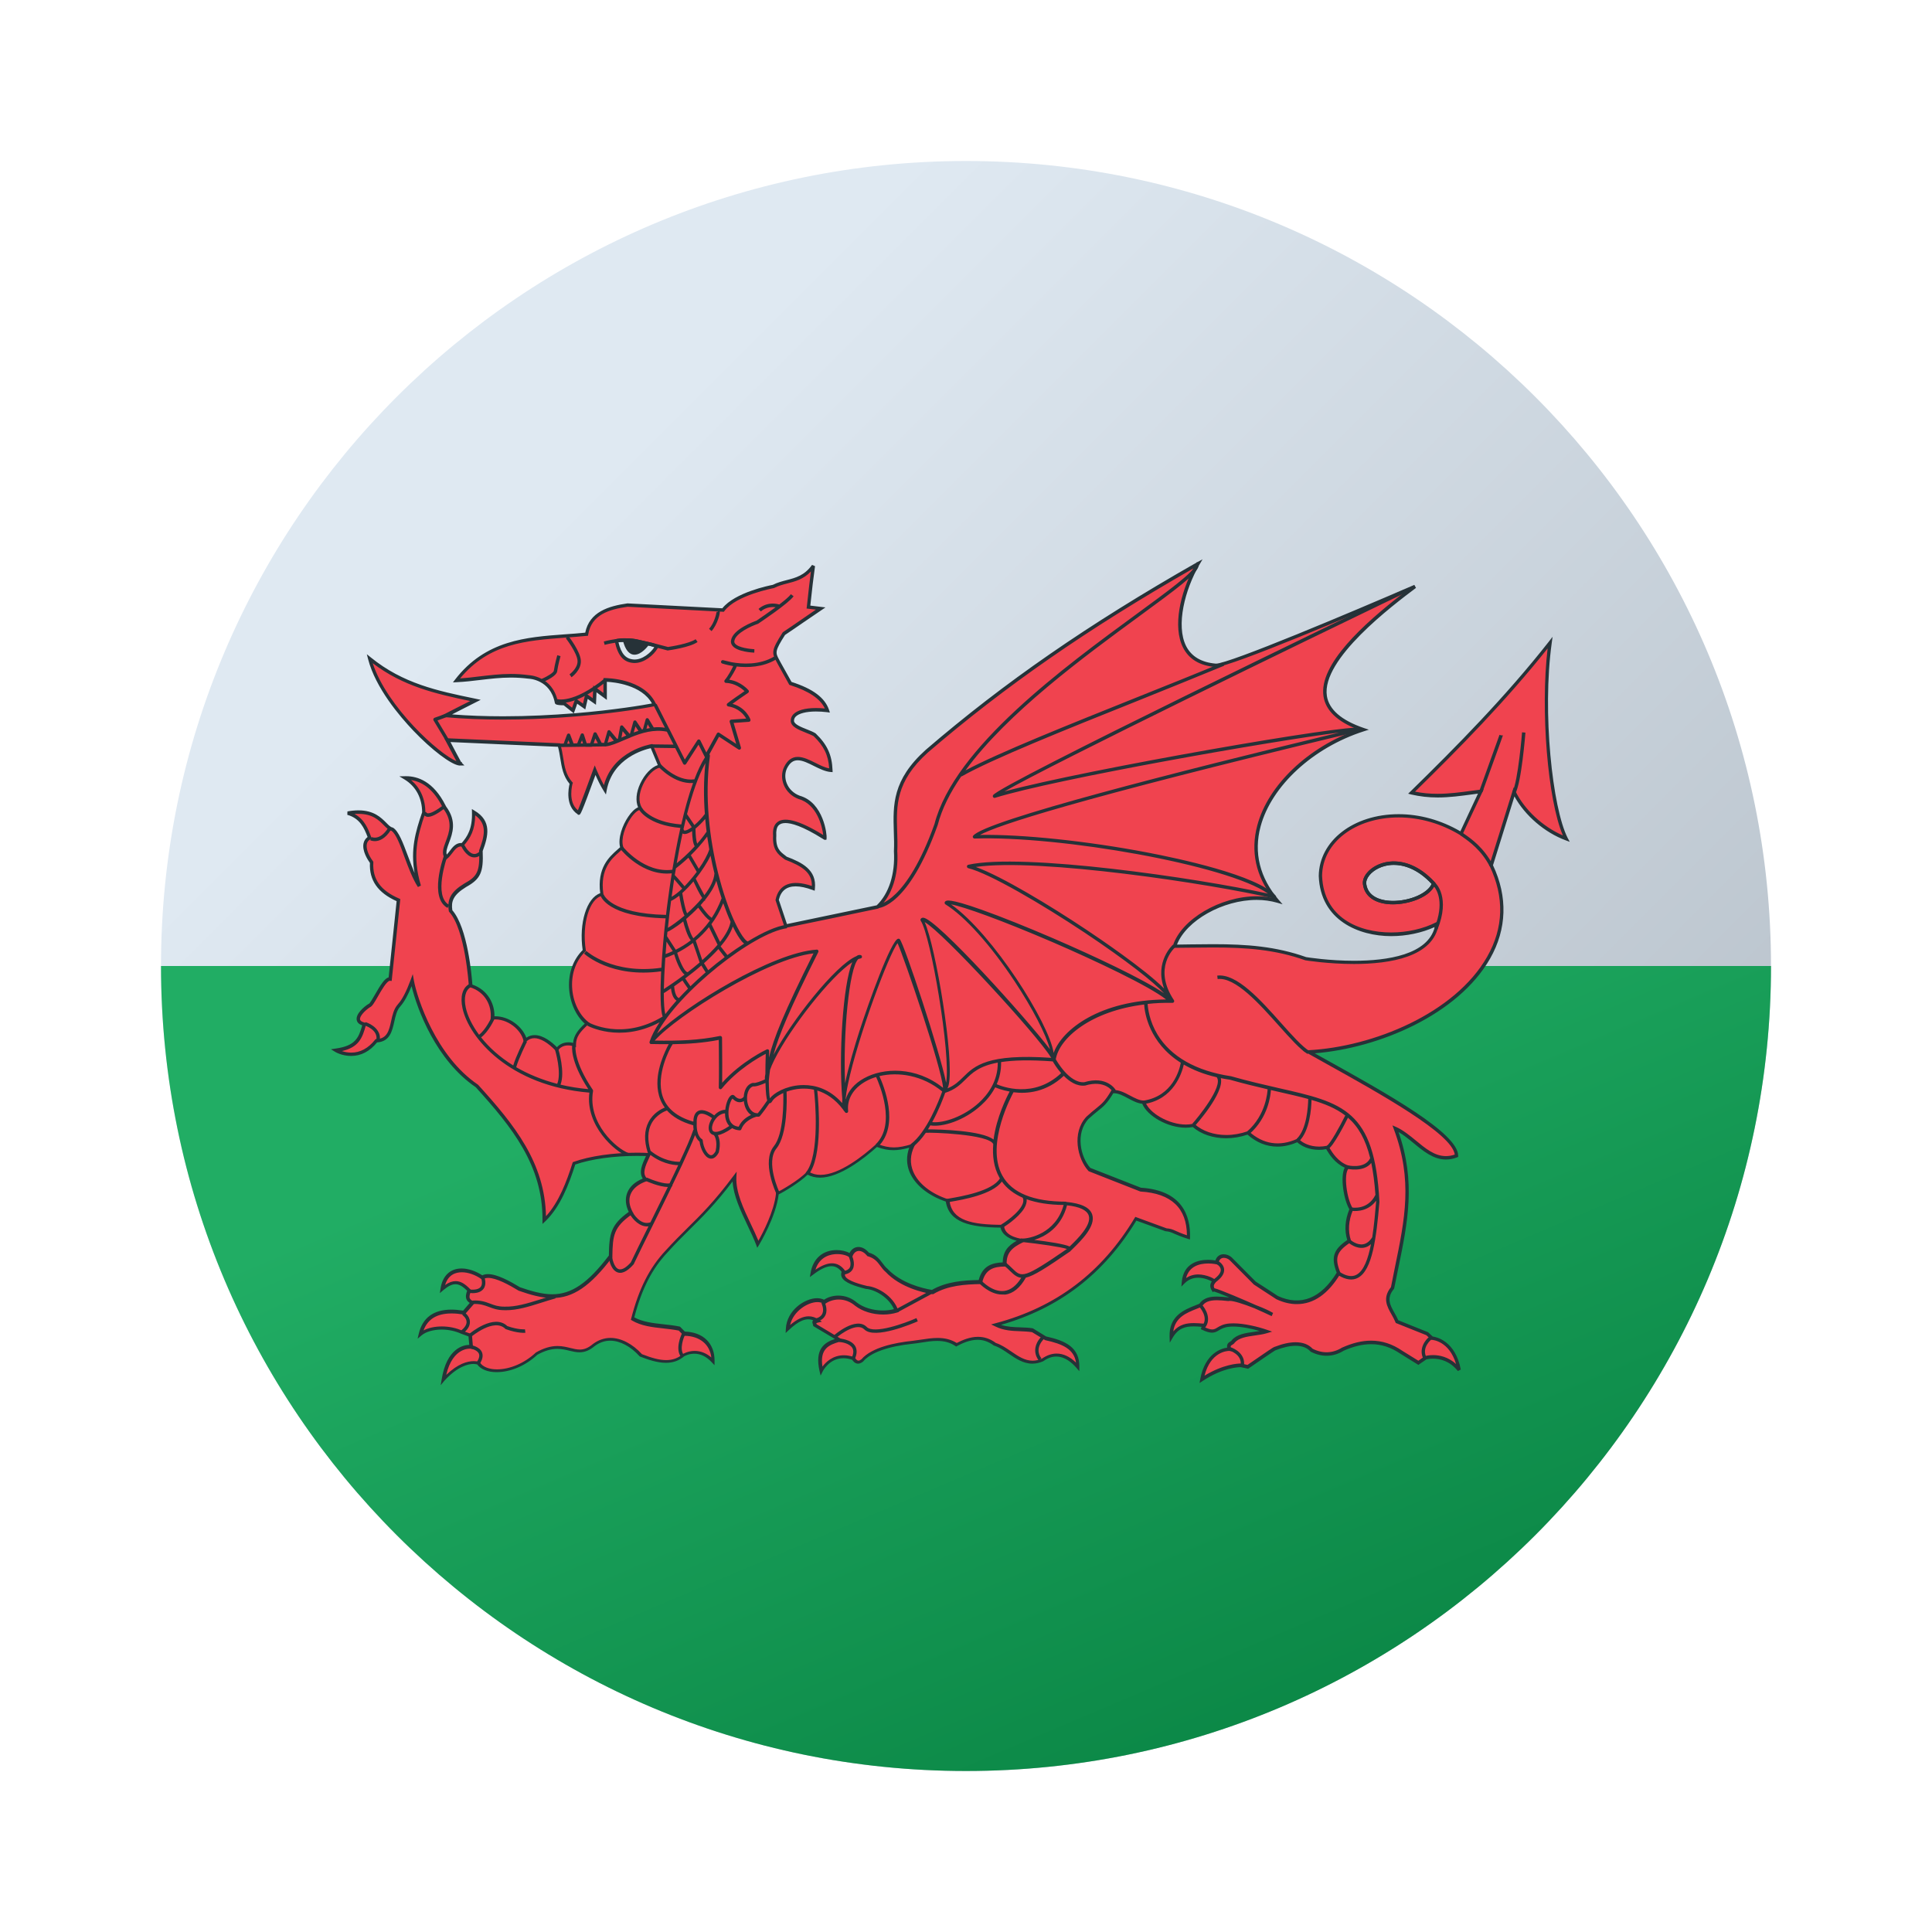 <svg xmlns="http://www.w3.org/2000/svg"  viewBox="0 0 48 48" width="48px" height="48px"><linearGradient id="xw3-30z4ra3qZqPtZvaRpa" x1="13.302" x2="53.378" y1="36.699" y2="-3.378" gradientTransform="matrix(1 0 0 -1 0 50)" gradientUnits="userSpaceOnUse"><stop offset="0" stop-color="#dfe9f2"/><stop offset=".998" stop-color="#9ea7b0"/></linearGradient><path fill="url(#xw3-30z4ra3qZqPtZvaRpa)" d="M44,24c0-11.045-8.955-20-20-20S4,12.955,4,24s8.955,20,20,20S44,35.045,44,24z"/><linearGradient id="xw3-30z4ra3qZqPtZvaRpb" x1="23.157" x2="32.465" y1="24.049" y2="46.009" gradientUnits="userSpaceOnUse"><stop offset="0" stop-color="#21ad64"/><stop offset="1" stop-color="#088242"/></linearGradient><path fill="url(#xw3-30z4ra3qZqPtZvaRpb)" d="M24,44c11.045,0,20-8.955,20-20H4C4,35.045,12.955,44,24,44z"/><path fill="#f0434f" d="M29.763,14.009c-0.001,0.002-0.001,0.002-0.002,0.003c0.002-0.002,0.003-0.003,0.004-0.003H29.763z M29.761,14.013c-2.425,1.381-4.597,2.82-6.732,4.652c-1.023,0.922-0.734,1.656-0.774,2.484c0.032,0.557-0.117,1.075-0.449,1.384	c-0.758,0.159-1.518,0.318-2.277,0.476c-0.073-0.216-0.144-0.433-0.217-0.649c0.069-0.332,0.336-0.496,0.896-0.287	c0.045-0.427-0.289-0.601-0.679-0.75c-0.133-0.107-0.301-0.19-0.279-0.558c-0.065-0.836,1.235,0.06,1.247,0.06	c0.013,0-0.042-0.844-0.639-1.011c-0.327-0.121-0.465-0.476-0.339-0.738c0.261-0.536,0.751,0.042,1.127,0.063	c-0.015-0.351-0.111-0.599-0.404-0.881c-0.158-0.1-0.545-0.174-0.555-0.342c-0.009-0.228,0.363-0.326,0.873-0.262	c-0.106-0.319-0.448-0.524-0.92-0.675c-0.093-0.165-0.186-0.333-0.279-0.499c-0.132-0.252-0.191-0.259,0.115-0.735	c0.274-0.183,0.64-0.442,0.915-0.625c-0.102-0.014-0.202-0.025-0.303-0.038c0.04-0.34,0.044-0.455,0.121-1.022	c-0.294,0.414-0.663,0.34-0.993,0.512c0,0-0.944,0.172-1.248,0.586c-0.013,0-2.373-0.125-2.373-0.125	c-0.504,0.072-0.934,0.221-1.016,0.726c-1.152,0.119-2.358,0.013-3.235,1.146c0.598-0.028,1.122-0.175,1.792-0.085	c0,0,0.573,0.01,0.692,0.634c0.013,0.026,0.194,0.026,0.194,0.026c0.073,0.057,0.145,0.116,0.219,0.174	c0.028-0.079,0.055-0.159,0.085-0.237c0.064,0.045,0.129,0.09,0.194,0.137c0.021-0.088,0.041-0.174,0.062-0.261	c0.064,0.045,0.128,0.091,0.193,0.137c0.004-0.104,0.009-0.209,0.014-0.314c0.085,0.063,0.168,0.125,0.252,0.188v-0.411	c0,0,0.94-0.002,1.225,0.611c0.012,0.014-2.632,0.502-5.185,0.275c0.246-0.124,0.493-0.25,0.739-0.374	c-0.932-0.195-1.806-0.372-2.627-1.036c0.309,1.204,1.912,2.615,2.24,2.61c0,0.012-0.314-0.588-0.314-0.588	c0.924,0.044,1.848,0.084,2.773,0.125c0.101,0.315,0.056,0.67,0.303,0.948c0,0-0.153,0.524,0.187,0.736	c0.013,0.025,0.407-1.06,0.407-1.06s0.121,0.292,0.241,0.486c0.177-0.934,1.163-1.087,1.163-1.087s0.206,0.486,0.206,0.499	c-0.309,0.046-0.692,0.695-0.485,1.049c-0.207,0.003-0.574,0.631-0.46,0.974c-0.174,0.177-0.606,0.415-0.497,1.162	c-0.339,0.075-0.542,0.716-0.437,1.398c-0.527,0.504-0.397,1.433,0.073,1.808c-0.195,0.179-0.315,0.317-0.315,0.538	c-0.186-0.071-0.356-0.013-0.437,0.114c-0.227-0.24-0.554-0.451-0.787-0.227c-0.06-0.285-0.42-0.596-0.812-0.561	c0.022-0.3-0.127-0.669-0.545-0.8c0,0-0.085-1.404-0.498-1.86c-0.041-0.253,0.023-0.428,0.364-0.637	c0.339-0.186,0.412-0.331,0.387-0.86c0.134-0.354,0.236-0.715-0.18-0.96c0.012,0.421-0.114,0.623-0.28,0.81	c-0.197-0.03-0.268,0.209-0.401,0.312c-0.186-0.259,0.394-0.659-0.036-1.235c-0.025-0.027-0.3-0.753-0.981-0.736	c0.324,0.196,0.461,0.524,0.46,0.862c-0.215,0.623-0.324,1.106-0.109,1.823c-0.289-0.437-0.448-1.266-0.683-1.411	C9.537,20.558,9.437,20.058,8.64,20.2c0.343,0.095,0.451,0.367,0.545,0.612c-0.211,0.111-0.106,0.407,0.049,0.61	c-0.031,0.48,0.248,0.76,0.665,0.939c-0.068,0.654-0.137,1.305-0.206,1.959c-0.165-0.021-0.421,0.642-0.521,0.662	c-0.162,0.104-0.445,0.383-0.121,0.462c-0.097,0.359-0.186,0.575-0.704,0.65c0,0,0.548,0.336,1-0.238	c0.487-0.013,0.327-0.61,0.563-0.873c0-0.013,0.133-0.097,0.328-0.624c0.085,0.47,0.552,1.907,1.611,2.621	c0.922,1.017,1.68,1.977,1.671,3.333c0.36-0.345,0.574-0.892,0.74-1.411c0.5-0.18,1.215-0.248,1.854-0.218	c-0.109,0.237-0.233,0.465-0.074,0.619c-0.445,0.158-0.544,0.492-0.365,0.824c-0.469,0.329-0.5,0.54-0.507,1.086	c-0.87,1.147-1.406,1.111-2.266,0.811c-0.283-0.17-0.72-0.416-0.921-0.287c-0.373-0.254-0.907-0.292-0.994,0.287	c0.279-0.239,0.445-0.192,0.668,0.037c-0.046,0.119-0.082,0.233,0.084,0.301c-0.073,0.084-0.144,0.167-0.217,0.249	c-0.4-0.063-0.939-0.058-1.079,0.536c0.205-0.174,0.662-0.215,1.029-0.049c0.068,0.025,0.136,0.049,0.205,0.075	c0.009,0.095,0.018,0.192,0.026,0.287c0,0-0.546-0.087-0.692,0.825c0.511-0.561,0.873-0.413,0.873-0.413	c0.197,0.297,0.922,0.253,1.443-0.236c0.731-0.422,0.945,0.184,1.417-0.214c0.392-0.299,0.856-0.1,1.174,0.251	c0.368,0.141,0.753,0.259,1.056,0c0,0,0.369-0.245,0.738,0.15c0.004-0.444-0.301-0.68-0.714-0.688l-0.122-0.125	c-0.388-0.083-0.823-0.05-1.162-0.25c0.16-0.624,0.392-1.193,0.846-1.673c0.562-0.621,0.975-0.901,1.684-1.852	c-0.027,0.537,0.372,1.134,0.581,1.678c0,0,0.424-0.696,0.486-1.263c0.012,0,0.53-0.279,0.751-0.515	c0.468,0.299,1.229-0.239,1.721-0.683c0.303,0.119,0.533,0.11,0.884,0c-0.282,0.592,0.163,1.144,0.873,1.371	c0.066,0.524,0.579,0.633,1.357,0.639c0.032,0.306,0.496,0.349,0.496,0.349c-0.293,0.141-0.445,0.282-0.436,0.599	c-0.3,0.002-0.527,0.08-0.606,0.438c-0.412,0.007-0.832,0.039-1.187,0.249c-0.379-0.06-0.841-0.223-1.14-0.536	c-0.154-0.133-0.191-0.326-0.46-0.399c-0.169-0.207-0.373-0.162-0.436,0.037c-0.176-0.142-0.835-0.208-0.945,0.438	c0.307-0.232,0.583-0.321,0.776-0.038c-0.105,0.197,0.256,0.309,0.569,0.388c0.221,0.015,0.616,0.221,0.739,0.574	c-0.286,0.089-0.72,0.06-1.005-0.163c-0.256-0.219-0.598-0.192-0.787-0.05c-0.262-0.172-0.885,0.153-0.909,0.674	c0.262-0.249,0.501-0.369,0.739-0.212c-0.119,0.03-0.074,0.042-0.061,0.114c0.202,0.121,0.404,0.24,0.605,0.361	c-0.298,0.082-0.577,0.202-0.447,0.774c0,0,0.242-0.493,0.787-0.313c0.012-0.012,0.075,0.177,0.231,0.051	c0.235-0.277,0.775-0.401,1.247-0.448c0.38-0.047,0.759-0.162,1.089,0.06c0.296-0.156,0.623-0.261,0.958-0.011	c0.396,0.129,0.686,0.604,1.187,0.386c0.25-0.177,0.557-0.188,0.872,0.176c0.004-0.457-0.328-0.61-0.799-0.712	c-0.109-0.067-0.218-0.134-0.326-0.2c-0.303-0.047-0.608,0.01-0.91-0.138c1.585-0.421,2.696-1.334,3.478-2.632	c0.251,0.09,0.5,0.182,0.75,0.273c0.179,0.013,0.192,0.075,0.558,0.188c0.014-0.556-0.219-1.127-1.187-1.186l-1.273-0.499	c-0.268-0.294-0.392-0.916-0.048-1.287c0.337-0.308,0.396-0.271,0.618-0.649c0.27-0.025,0.525,0.263,0.775,0.263	c0.119,0.362,0.802,0.683,1.235,0.574c0.271,0.248,0.791,0.386,1.357,0.186c0.323,0.292,0.741,0.413,1.234,0.186	c0.131,0.136,0.409,0.244,0.728,0.177c0.024,0,0.162,0.36,0.51,0.486c-0.152,0.152-0.058,0.812,0.097,1.05	c-0.106,0.252-0.139,0.522-0.05,0.786c-0.351,0.233-0.421,0.405-0.266,0.798c-0.458,0.762-1.01,0.849-1.526,0.614	c-0.186-0.121-0.372-0.242-0.557-0.363c-0.197-0.2-0.397-0.398-0.594-0.598c-0.1-0.097-0.308-0.127-0.351,0.088	c0,0-0.762-0.176-0.823,0.487c0.315-0.318,0.763-0.038,0.763-0.027c0,0.013-0.106,0.088-0.023,0.215	c0.018-0.017,0.554,0.205,1.034,0.417c0.26,0.102,0.317,0.134,0.432,0.196c-0.125-0.058-0.272-0.126-0.432-0.196	c-0.292-0.114-0.574-0.204-0.659-0.182c-0.271-0.026-0.558-0.062-0.692,0.149c-0.291,0.128-0.746,0.23-0.728,0.788	c0.197-0.333,0.468-0.319,0.811-0.287c-0.009,0.023-0.015,0.049-0.022,0.073c0.374,0.177,0.303-0.047,0.651-0.08	c0.292-0.026,0.704,0.08,0.923,0.157c-0.275,0.083-0.648,0.048-0.825,0.25c-0.032,0.065-0.145,0.04-0.095,0.198	c0,0-0.535-0.015-0.679,0.748c0.544-0.359,0.957-0.347,0.969-0.347s0.169,0.038,0.169,0.038s0.654-0.451,0.666-0.451	s0.633-0.282,0.92,0.038c0.25,0.126,0.517,0.135,0.776-0.025c0.51-0.229,0.986-0.245,1.454,0.076l0.422,0.262	c0.061-0.042,0.122-0.085,0.182-0.125c0,0,0.48-0.139,0.831,0.3c-0.145-0.762-0.673-0.786-0.673-0.786	c-0.039-0.037-0.081-0.075-0.122-0.114c-0.25-0.098-0.499-0.199-0.75-0.3c-0.109-0.278-0.384-0.5-0.109-0.834	c0.279-1.433,0.613-2.509,0.073-3.959c0.504,0.225,0.881,0.918,1.514,0.675c0-0.583-2.082-1.689-3.671-2.578	c2.605-0.138,5.735-2.119,4.532-4.638c0.191-0.607,0.379-1.215,0.569-1.824c0.268,0.557,0.81,0.981,1.297,1.162	c-0.402-0.791-0.631-3.204-0.401-4.869c-1.05,1.336-2.208,2.52-3.439,3.727c0.605,0.144,1.135,0.042,1.721-0.032	c-0.166,0.348-0.327,0.698-0.492,1.049c-1.601-0.965-3.48-0.24-3.494,1.049c0.055,1.505,1.859,1.717,2.899,1.193	c-0.206,1.37-3.263,0.865-3.263,0.865c-1.087-0.385-2.118-0.318-3.26-0.309c0.238-0.753,1.554-1.418,2.557-1.123	c-1.405-1.624,0.198-3.638,2.132-4.257c-2.107-0.715-0.293-2.37,1.283-3.556c0,0-4.534,1.965-4.947,1.96	C28.92,16.43,29.271,14.859,29.761,14.013L29.761,14.013z M15.529,15.901c0.107,0,0.23,0.01,0.329,0.035	c0.203,0.052,0.453,0.081,0.45,0.144c-0.095,0.162-0.328,0.359-0.557,0.348c-0.228-0.012-0.361-0.154-0.437-0.507	C15.337,15.908,15.423,15.901,15.529,15.901z M34.617,21.444c0.298-0.003,0.654,0.125,1.002,0.506	c-0.168,0.494-1.619,0.751-1.716,0.015C33.874,21.743,34.182,21.451,34.617,21.444L34.617,21.444z"/><path fill="#263238" d="M10.949,34.415l0.023-0.139c0.125-0.784,0.546-0.861,0.686-0.863l-0.018-0.21l-0.182-0.067	c-0.15-0.068-0.317-0.103-0.486-0.103c-0.206,0-0.394,0.054-0.501,0.146l-0.096,0.081l0.03-0.127	c0.093-0.394,0.367-0.596,0.81-0.596c0.089,0,0.186,0.009,0.292,0.025l0.164-0.191c-0.038-0.024-0.066-0.054-0.081-0.089	c-0.03-0.072-0.007-0.15,0.016-0.213c-0.114-0.115-0.201-0.163-0.291-0.163c-0.087,0-0.182,0.047-0.302,0.148l-0.085,0.073	l0.017-0.113c0.049-0.317,0.239-0.499,0.523-0.499c0.163,0,0.348,0.062,0.515,0.17c0.039-0.02,0.087-0.03,0.141-0.03	c0.225,0,0.543,0.174,0.796,0.327c0.262,0.089,0.54,0.174,0.8,0.174c0.48,0,0.887-0.279,1.407-0.962	c0.008-0.55,0.052-0.767,0.494-1.085c-0.08-0.165-0.093-0.327-0.039-0.47c0.057-0.154,0.191-0.277,0.387-0.357	c-0.104-0.159-0.014-0.362,0.08-0.561c-0.074-0.002-0.15-0.003-0.225-0.003c-0.581,0-1.138,0.079-1.532,0.214	c-0.159,0.501-0.373,1.054-0.744,1.411l-0.071,0.066l0.001-0.098c0.008-1.35-0.745-2.294-1.658-3.299	c-0.981-0.666-1.454-1.929-1.594-2.51c-0.092,0.227-0.185,0.393-0.274,0.494v0.002l-0.012,0.013	c-0.082,0.091-0.113,0.233-0.144,0.372c-0.052,0.232-0.11,0.497-0.428,0.515c-0.183,0.225-0.399,0.337-0.645,0.337	c-0.227,0-0.391-0.097-0.398-0.103l-0.103-0.063l0.119-0.018c0.479-0.068,0.569-0.255,0.658-0.576	c-0.081-0.028-0.127-0.074-0.137-0.137c-0.024-0.149,0.177-0.321,0.286-0.391l0.007-0.004l0.009-0.002	c0.027-0.013,0.103-0.144,0.159-0.242c0.129-0.225,0.231-0.39,0.333-0.417l0.198-1.893c-0.467-0.209-0.684-0.519-0.663-0.95	c-0.058-0.08-0.198-0.299-0.159-0.487c0.014-0.064,0.049-0.119,0.101-0.157c-0.085-0.221-0.189-0.463-0.504-0.551l0.003-0.084	c0.097-0.018,0.188-0.027,0.273-0.027c0.386,0,0.562,0.18,0.692,0.309c0.058,0.06,0.105,0.107,0.153,0.117l0.008,0.002l0.007,0.003	c0.141,0.088,0.246,0.372,0.37,0.703c0.054,0.143,0.108,0.287,0.165,0.423c-0.103-0.58,0.019-1.016,0.188-1.509	c-0.002-0.356-0.157-0.645-0.439-0.816l-0.127-0.077l0.147-0.003c0.008,0,0.015,0,0.024,0c0.279,0,0.675,0.125,0.976,0.725	c0.007,0.013,0.011,0.021,0.014,0.026l0.001,0.002c0.273,0.366,0.157,0.675,0.072,0.9c-0.044,0.118-0.081,0.216-0.056,0.294	c0.025-0.027,0.049-0.057,0.074-0.091c0.073-0.097,0.156-0.206,0.298-0.197c0.137-0.157,0.266-0.351,0.254-0.763L11.724,20.1	l0.065,0.04c0.437,0.256,0.341,0.636,0.203,1.004c0.023,0.528-0.054,0.696-0.409,0.892c-0.329,0.202-0.377,0.361-0.345,0.579	c0.383,0.439,0.483,1.64,0.498,1.847c0.39,0.135,0.553,0.482,0.549,0.787c0.368-0.009,0.697,0.264,0.791,0.533	c0.062-0.044,0.132-0.065,0.208-0.065c0.214,0,0.427,0.174,0.553,0.301c0.091-0.104,0.247-0.148,0.401-0.108	c0.019-0.198,0.136-0.333,0.29-0.478c-0.227-0.202-0.374-0.541-0.39-0.898c-0.016-0.367,0.103-0.695,0.338-0.929	c-0.097-0.669,0.098-1.298,0.436-1.413c-0.081-0.633,0.223-0.901,0.424-1.08c0.025-0.022,0.05-0.044,0.07-0.062	c-0.059-0.23,0.061-0.552,0.203-0.76c0.081-0.121,0.167-0.201,0.244-0.232c-0.066-0.159-0.049-0.368,0.052-0.587	c0.108-0.233,0.279-0.41,0.438-0.463c-0.034-0.085-0.115-0.278-0.175-0.42c-0.165,0.037-0.945,0.245-1.095,1.046l-0.019,0.105	l-0.056-0.09c-0.08-0.126-0.159-0.292-0.203-0.396c-0.362,0.99-0.374,0.99-0.41,0.99h-0.026l-0.007-0.013	c-0.313-0.207-0.227-0.647-0.201-0.756c-0.16-0.191-0.196-0.412-0.23-0.628c-0.016-0.097-0.031-0.196-0.058-0.292l-1.284-0.056	c-0.463-0.02-0.925-0.04-1.387-0.062c0.097,0.187,0.227,0.429,0.265,0.498h0.018l0.002,0.023l0.062,0.06l-0.121,0.002h-0.008	c-0.203-0.023-0.685-0.387-1.142-0.867c-0.339-0.357-0.937-1.06-1.122-1.773l-0.032-0.125l0.098,0.079	c0.802,0.651,1.66,0.831,2.572,1.02l0.159,0.034l-0.11,0.055c-0.121,0.061-0.243,0.124-0.365,0.185	c-0.079,0.041-0.158,0.082-0.237,0.122c0.403,0.032,0.829,0.047,1.271,0.047c0.625,0,1.224-0.031,1.753-0.074l-0.25-0.199	c-0.194-0.002-0.208-0.03-0.217-0.05l-0.003-0.01c-0.111-0.584-0.645-0.601-0.651-0.601c-0.147-0.018-0.288-0.028-0.439-0.028	c-0.268,0-0.521,0.031-0.768,0.06c-0.189,0.023-0.382,0.046-0.583,0.055l-0.091,0.005l0.056-0.074	c0.755-0.975,1.759-1.05,2.731-1.121c0.163-0.011,0.334-0.024,0.5-0.041c0.105-0.521,0.587-0.661,1.047-0.727l0.004-0.002	l0.003,0.002c0.021,0,2.119,0.11,2.352,0.122c0.314-0.395,1.167-0.566,1.254-0.583c0.114-0.058,0.231-0.088,0.343-0.117	c0.228-0.059,0.444-0.115,0.632-0.378l0.074,0.031c-0.052,0.382-0.07,0.554-0.09,0.737c-0.008,0.075-0.017,0.15-0.027,0.243	l0.376,0.045l-0.097,0.066c-0.137,0.091-0.299,0.202-0.457,0.311c-0.155,0.107-0.313,0.216-0.45,0.307	c-0.26,0.407-0.241,0.441-0.142,0.622c0.01,0.019,0.021,0.04,0.033,0.062l0.27,0.483c0.534,0.171,0.83,0.393,0.932,0.696	l0.021,0.066l-0.066-0.01c-0.098-0.012-0.195-0.017-0.282-0.017c-0.242,0-0.425,0.048-0.503,0.129	c-0.028,0.031-0.042,0.066-0.04,0.106c0.005,0.084,0.181,0.154,0.323,0.21c0.08,0.032,0.156,0.062,0.211,0.097l0.006,0.005	c0.285,0.275,0.403,0.531,0.417,0.911l0.002,0.048l-0.046-0.003c-0.133-0.009-0.279-0.08-0.417-0.149	c-0.138-0.069-0.282-0.142-0.404-0.142c-0.115,0-0.199,0.065-0.268,0.203c-0.052,0.111-0.054,0.244-0.005,0.368	c0.056,0.143,0.174,0.254,0.322,0.309c0.598,0.168,0.68,0.975,0.669,1.056l-0.005,0.038l-0.038,0.002c-0.013,0-0.014,0-0.052-0.025	c-0.515-0.324-0.788-0.392-0.928-0.392c-0.078,0-0.135,0.021-0.173,0.061c-0.044,0.05-0.062,0.134-0.054,0.249v0.004v0.003	c-0.018,0.307,0.097,0.396,0.221,0.489c0.013,0.01,0.024,0.02,0.037,0.03c0.382,0.144,0.749,0.328,0.701,0.792l-0.006,0.054	l-0.051-0.019c-0.161-0.06-0.303-0.09-0.421-0.09c-0.227,0-0.368,0.113-0.418,0.336l0.201,0.601	c0.356-0.075,0.712-0.149,1.067-0.223c0.388-0.081,0.777-0.162,1.164-0.243c0.303-0.292,0.46-0.781,0.427-1.342	c0.008-0.168,0.003-0.333-0.003-0.491C22.187,20,22.166,19.379,23,18.629c1.958-1.682,4.033-3.116,6.728-4.652l0.008-0.014h0.018	l0.123-0.067l-0.08,0.136c-0.358,0.617-0.586,1.505-0.329,2.018c0.133,0.262,0.382,0.409,0.742,0.438	c0.33,0,3.368-1.281,4.929-1.957l0.041,0.075c-0.581,0.437-2.354,1.77-2.214,2.685c0.053,0.338,0.362,0.606,0.918,0.796l0.125,0.042	l-0.125,0.04c-1.263,0.405-2.294,1.356-2.565,2.364c-0.175,0.65-0.019,1.28,0.451,1.824l0.096,0.11l-0.138-0.04	c-0.158-0.045-0.327-0.069-0.507-0.069c-0.842,0-1.747,0.512-1.979,1.11c0.111-0.002,0.221-0.003,0.33-0.005	c0.194-0.003,0.378-0.005,0.564-0.005c0.845,0,1.562,0.055,2.315,0.321c0.049,0.008,0.578,0.091,1.19,0.091	c0.828,0,1.832-0.149,2.006-0.839c-0.321,0.146-0.703,0.227-1.084,0.227c-0.804,0-1.759-0.391-1.799-1.493	c0.009-0.877,0.863-1.537,1.985-1.537c0.525,0,1.053,0.147,1.533,0.426c0.075-0.159,0.15-0.319,0.224-0.48	c0.071-0.153,0.142-0.304,0.214-0.457c-0.044,0.005-0.089,0.012-0.133,0.018c-0.297,0.04-0.576,0.078-0.869,0.078	c-0.232,0-0.445-0.025-0.656-0.074l-0.077-0.02l0.056-0.054c1.148-1.123,2.36-2.351,3.438-3.722l0.094-0.122l-0.021,0.156	c-0.238,1.718,0.018,4.099,0.396,4.842L39,20.915l-0.1-0.037c-0.523-0.194-1.012-0.615-1.274-1.091	c-0.085,0.271-0.169,0.541-0.253,0.81c-0.093,0.301-0.187,0.599-0.28,0.9c0.37,0.783,0.345,1.586-0.071,2.317	c-0.797,1.397-2.766,2.228-4.358,2.355c0.089,0.05,0.179,0.098,0.269,0.15c1.545,0.859,3.295,1.834,3.295,2.395v0.029l-0.026,0.011	c-0.094,0.037-0.187,0.054-0.279,0.054c-0.308,0-0.559-0.206-0.802-0.407c-0.121-0.099-0.245-0.202-0.374-0.275	c0.433,1.242,0.229,2.237-0.007,3.385c-0.034,0.161-0.068,0.326-0.101,0.494l-0.003,0.012l-0.007,0.009	c-0.188,0.23-0.092,0.398,0.015,0.589c0.034,0.059,0.068,0.121,0.096,0.186c0.119,0.048,0.239,0.095,0.357,0.144	c0.125,0.05,0.25,0.1,0.375,0.15l0.008,0.003l0.005,0.005c0.02,0.02,0.041,0.038,0.062,0.058c0.016,0.015,0.032,0.031,0.05,0.045	c0.092,0.012,0.561,0.109,0.696,0.82l-0.073,0.037c-0.203-0.254-0.448-0.307-0.619-0.307c-0.085,0-0.146,0.014-0.163,0.018	c-0.027,0.02-0.056,0.039-0.085,0.058c-0.03,0.021-0.061,0.042-0.091,0.062l-0.022,0.017l-0.445-0.276	c-0.235-0.161-0.474-0.239-0.73-0.239c-0.214,0-0.438,0.054-0.683,0.163c-0.255,0.157-0.538,0.166-0.814,0.026l-0.007-0.003	l-0.005-0.007c-0.083-0.091-0.206-0.139-0.368-0.139c-0.141,0-0.306,0.037-0.489,0.108c-0.009,0.003-0.015,0.005-0.018,0.007	c-0.045,0.025-0.414,0.277-0.657,0.445l-0.016,0.011l-0.017-0.005c-0.072-0.017-0.152-0.033-0.163-0.035	c-0.074,0-0.451,0.015-0.944,0.34l-0.082,0.054l0.018-0.099c0.122-0.647,0.525-0.76,0.668-0.78c-0.013-0.089,0.03-0.123,0.076-0.151	c0.018-0.011,0.03-0.018,0.035-0.027l0.006-0.01c0.128-0.147,0.344-0.176,0.552-0.205c0.046-0.007,0.092-0.015,0.138-0.021	c-0.2-0.058-0.453-0.11-0.659-0.11c-0.033,0-0.067,0.001-0.095,0.005c-0.13,0.012-0.197,0.052-0.255,0.087	c-0.052,0.031-0.1,0.06-0.175,0.06c-0.063,0-0.141-0.021-0.243-0.071l-0.035-0.016l0.012-0.037c0.003-0.009,0.006-0.015,0.009-0.021	c-0.068-0.007-0.135-0.011-0.197-0.011c-0.215,0-0.384,0.047-0.522,0.281l-0.072,0.123l-0.005-0.143	c-0.02-0.521,0.362-0.673,0.639-0.783c0.036-0.014,0.068-0.027,0.102-0.041c0.107-0.159,0.296-0.178,0.43-0.178	c0.087,0,0.179,0.009,0.268,0.018l0.018,0.002c0.006,0,0.014-0.002,0.02-0.002c-0.197-0.083-0.336-0.134-0.38-0.146l-0.022,0.02	l-0.026-0.042c-0.068-0.103-0.03-0.182-0.001-0.227c-0.058-0.032-0.191-0.091-0.339-0.091c-0.13,0-0.243,0.046-0.335,0.138	l-0.081,0.082l0.01-0.117c0.044-0.476,0.428-0.548,0.652-0.548c0.078,0,0.144,0.009,0.183,0.016	c0.032-0.098,0.107-0.155,0.204-0.155c0.072,0,0.151,0.031,0.207,0.085c0.096,0.097,0.194,0.196,0.29,0.292	c0.1,0.102,0.2,0.202,0.301,0.303c0.089,0.056,0.177,0.115,0.267,0.172c0.094,0.062,0.189,0.125,0.285,0.187	c0.568,0.257,1.066,0.06,1.46-0.58c-0.146-0.379-0.085-0.576,0.262-0.811c-0.074-0.24-0.056-0.497,0.052-0.765	c-0.141-0.239-0.233-0.81-0.115-1.034c-0.249-0.112-0.384-0.336-0.445-0.434c-0.005-0.009-0.011-0.018-0.015-0.026	c-0.06,0.013-0.121,0.018-0.18,0.018c-0.248,0-0.436-0.093-0.54-0.189c-0.166,0.072-0.332,0.109-0.491,0.109	c-0.268,0-0.518-0.099-0.744-0.298c-0.177,0.06-0.357,0.09-0.533,0.09c-0.323,0-0.623-0.102-0.827-0.279	c-0.055,0.012-0.115,0.017-0.177,0.017c-0.441,0-0.952-0.286-1.078-0.595c-0.117-0.011-0.233-0.071-0.345-0.131	c-0.124-0.067-0.25-0.135-0.374-0.131c-0.154,0.253-0.233,0.32-0.377,0.435c-0.062,0.05-0.138,0.111-0.239,0.203	c-0.332,0.357-0.199,0.946,0.044,1.217l1.258,0.493c1.031,0.064,1.232,0.704,1.22,1.228l-0.002,0.058l-0.053-0.017	c-0.17-0.054-0.268-0.095-0.338-0.127c-0.079-0.035-0.121-0.054-0.211-0.061l-0.011-0.002l-0.719-0.262	c-0.804,1.324-1.906,2.171-3.362,2.59c0.156,0.051,0.312,0.056,0.475,0.062c0.1,0.003,0.204,0.007,0.308,0.023l0.008,0.002	l0.008,0.004c0.054,0.034,0.109,0.067,0.162,0.1c0.053,0.031,0.106,0.064,0.159,0.097c0.498,0.109,0.83,0.279,0.826,0.752	l-0.001,0.111l-0.072-0.084c-0.266-0.303-0.548-0.361-0.817-0.168l-0.007,0.005c-0.093,0.04-0.182,0.06-0.272,0.06	c-0.223,0-0.407-0.125-0.583-0.245c-0.121-0.083-0.235-0.161-0.362-0.202l-0.012-0.005c-0.127-0.094-0.26-0.141-0.404-0.141	c-0.191,0-0.374,0.084-0.511,0.156l-0.021,0.013l-0.019-0.015c-0.127-0.086-0.271-0.126-0.453-0.126	c-0.133,0-0.268,0.021-0.412,0.044c-0.065,0.01-0.131,0.02-0.197,0.027c-0.601,0.062-1.035,0.216-1.222,0.433l-0.005,0.007	c-0.044,0.035-0.087,0.054-0.127,0.054c-0.08,0-0.125-0.065-0.147-0.095c-0.001-0.002-0.002-0.002-0.003-0.003	c-0.074-0.023-0.145-0.037-0.213-0.037c-0.351,0-0.51,0.315-0.517,0.329l-0.051,0.103l-0.027-0.114	c-0.122-0.541,0.115-0.709,0.382-0.796l-0.538-0.321l-0.003-0.02c-0.002-0.013-0.006-0.025-0.009-0.035	c-0.008-0.02-0.016-0.044-0.003-0.072c0.003-0.007,0.008-0.012,0.014-0.017c-0.172-0.067-0.357,0.007-0.61,0.247l-0.075,0.07	l0.005-0.103c0.021-0.465,0.474-0.762,0.776-0.762c0.066,0,0.123,0.014,0.173,0.038c0.097-0.066,0.226-0.103,0.356-0.103	c0.168,0,0.33,0.061,0.458,0.172c0.162,0.125,0.4,0.198,0.648,0.198c0.096,0,0.191-0.011,0.274-0.033	c-0.132-0.303-0.481-0.487-0.685-0.502h-0.008c-0.279-0.071-0.545-0.156-0.605-0.298c-0.018-0.04-0.018-0.084-0.002-0.127	c-0.156-0.207-0.369-0.186-0.704,0.067l-0.084,0.063l0.018-0.106c0.061-0.354,0.303-0.565,0.648-0.565	c0.119,0,0.238,0.028,0.319,0.074c0.046-0.095,0.127-0.151,0.223-0.151c0.089,0,0.18,0.049,0.256,0.139	c0.184,0.054,0.265,0.161,0.342,0.265c0.037,0.051,0.074,0.097,0.122,0.138c0.344,0.363,0.876,0.486,1.104,0.525	c0.364-0.209,0.788-0.239,1.163-0.246c0.092-0.362,0.347-0.428,0.597-0.438c0.003-0.269,0.128-0.413,0.346-0.538	c-0.142-0.034-0.356-0.122-0.401-0.326c-0.757-0.008-1.276-0.125-1.36-0.647c-0.44-0.15-0.766-0.414-0.899-0.732	c-0.081-0.195-0.084-0.404-0.009-0.607c-0.154,0.042-0.277,0.062-0.395,0.062c-0.133,0-0.263-0.025-0.408-0.08	c-0.327,0.293-0.928,0.763-1.415,0.763c-0.115,0-0.217-0.026-0.307-0.075c-0.191,0.19-0.59,0.43-0.719,0.49	c-0.07,0.563-0.471,1.228-0.488,1.256l-0.044,0.072l-0.029-0.08c-0.061-0.158-0.137-0.317-0.216-0.484	c-0.17-0.36-0.347-0.732-0.368-1.085c-0.433,0.569-0.761,0.892-1.078,1.205c-0.169,0.167-0.345,0.341-0.533,0.551	c-0.388,0.409-0.645,0.91-0.831,1.621c0.215,0.116,0.471,0.144,0.721,0.171c0.133,0.015,0.271,0.029,0.403,0.057l0.012,0.003	l0.12,0.122c0.46,0.015,0.742,0.294,0.738,0.73l-0.001,0.105l-0.071-0.075c-0.131-0.141-0.276-0.21-0.432-0.21	c-0.137,0-0.237,0.056-0.253,0.065c-0.127,0.109-0.275,0.161-0.453,0.161c-0.218,0-0.445-0.08-0.64-0.155l-0.009-0.004l-0.007-0.007	c-0.221-0.244-0.486-0.384-0.727-0.384c-0.141,0-0.273,0.049-0.392,0.139c-0.122,0.102-0.24,0.15-0.371,0.15	c-0.085,0-0.167-0.02-0.252-0.04c-0.092-0.023-0.19-0.045-0.302-0.045c-0.157,0-0.318,0.049-0.495,0.147	c-0.288,0.27-0.665,0.431-1.01,0.431c-0.219,0-0.393-0.07-0.482-0.192c-0.015-0.003-0.049-0.012-0.093-0.012	c-0.127,0-0.392,0.056-0.722,0.417L10.949,34.415z M30.541,33.563c-0.05,0-0.462,0.017-0.615,0.615	c0.471-0.286,0.83-0.302,0.9-0.302h0.005c0.006,0,0.017,0,0.162,0.035c0.543-0.374,0.637-0.435,0.663-0.445l0,0	c0.003-0.002,0.008-0.003,0.015-0.005c0.193-0.075,0.368-0.113,0.518-0.113c0.182,0,0.324,0.054,0.422,0.161	c0.25,0.125,0.5,0.116,0.73-0.027l0.005-0.002c0.258-0.115,0.492-0.172,0.719-0.172c0.274,0,0.528,0.083,0.775,0.252l0.399,0.247	c0.024-0.016,0.047-0.032,0.069-0.049c0.031-0.021,0.06-0.043,0.091-0.063l0.012-0.005c0.003-0.001,0.08-0.023,0.192-0.023	c0.159,0,0.374,0.043,0.572,0.221c-0.169-0.568-0.578-0.598-0.597-0.599h-0.015l-0.011-0.011c-0.02-0.018-0.041-0.036-0.06-0.054	c-0.018-0.017-0.038-0.034-0.056-0.052c-0.124-0.049-0.245-0.097-0.368-0.147c-0.125-0.05-0.25-0.1-0.375-0.15l-0.017-0.007	l-0.006-0.018c-0.027-0.066-0.062-0.129-0.097-0.191c-0.113-0.2-0.231-0.409-0.015-0.68c0.032-0.166,0.066-0.328,0.097-0.486	c0.25-1.212,0.448-2.171-0.025-3.438l-0.035-0.095L34.688,28c0.174,0.079,0.332,0.208,0.486,0.334	c0.242,0.2,0.469,0.389,0.749,0.389c0.073,0,0.145-0.012,0.22-0.038c-0.066-0.517-1.829-1.499-3.25-2.289	c-0.135-0.076-0.268-0.15-0.398-0.223l-0.13-0.072l0.148-0.009c1.594-0.084,3.63-0.909,4.435-2.322	c0.41-0.72,0.431-1.478,0.062-2.254l-0.008-0.015l0.005-0.016c0.094-0.304,0.191-0.61,0.286-0.915	c0.093-0.303,0.189-0.604,0.282-0.908l0.032-0.101l0.044,0.096c0.225,0.461,0.679,0.883,1.178,1.099	c-0.378-0.883-0.559-3.11-0.379-4.646c-1.038,1.305-2.193,2.481-3.294,3.558c0.18,0.037,0.363,0.054,0.561,0.054	c0.287,0,0.565-0.037,0.859-0.077c0.069-0.009,0.139-0.018,0.21-0.027l0.076-0.011l-0.033,0.074	c-0.084,0.174-0.165,0.35-0.248,0.526c-0.08,0.175-0.161,0.348-0.244,0.522l-0.021,0.042l-0.038-0.023	c-0.476-0.288-1.005-0.439-1.529-0.439c-1.075,0-1.893,0.623-1.902,1.45c0.038,1.039,0.91,1.408,1.716,1.408	c0.399,0,0.798-0.089,1.123-0.255l0.072-0.037l-0.014,0.082c-0.123,0.822-1.212,0.993-2.105,0.993c-0.645,0-1.2-0.09-1.206-0.091	l-0.007-0.002c-0.743-0.264-1.454-0.317-2.292-0.317c-0.186,0-0.37,0.002-0.563,0.005c-0.129,0-0.259,0.003-0.391,0.004h-0.056	l0.017-0.056c0.206-0.652,1.178-1.225,2.079-1.225c0.139,0,0.274,0.014,0.403,0.04c-0.424-0.542-0.557-1.163-0.386-1.801	c0.268-1.004,1.267-1.95,2.502-2.383c-0.516-0.197-0.803-0.474-0.857-0.822c-0.121-0.791,0.993-1.799,1.969-2.555	c-1.045,0.449-4.276,1.825-4.644,1.825h-0.005c-0.391-0.03-0.663-0.194-0.81-0.484c-0.263-0.524-0.061-1.356,0.256-1.965	l-0.007,0.003h0.001c-2.63,1.506-4.667,2.92-6.589,4.57c-0.803,0.723-0.783,1.324-0.763,1.96c0.006,0.161,0.011,0.326,0.003,0.493	c0.036,0.588-0.133,1.106-0.462,1.415l-0.009,0.008l-0.012,0.003c-0.392,0.082-0.783,0.163-1.175,0.247	c-0.368,0.074-0.735,0.153-1.102,0.228L19.5,23.059l-0.233-0.696l0.003-0.013c0.081-0.384,0.397-0.51,0.9-0.338	c0.009-0.33-0.236-0.49-0.656-0.651l-0.012-0.005c-0.015-0.012-0.027-0.021-0.042-0.032c-0.127-0.097-0.273-0.209-0.253-0.561	c-0.011-0.138,0.015-0.243,0.076-0.309c0.164-0.184,0.565-0.083,1.17,0.292c-0.024-0.207-0.153-0.765-0.608-0.893	c-0.174-0.063-0.309-0.192-0.374-0.357c-0.057-0.146-0.055-0.306,0.009-0.438c0.082-0.17,0.195-0.253,0.341-0.253	c0.14,0,0.293,0.076,0.441,0.15c0.115,0.058,0.232,0.117,0.339,0.134c-0.022-0.329-0.13-0.551-0.386-0.799	c-0.047-0.028-0.119-0.056-0.193-0.086c-0.181-0.073-0.368-0.146-0.376-0.288c-0.002-0.063,0.019-0.122,0.063-0.168	c0.095-0.101,0.295-0.157,0.563-0.157c0.07,0,0.144,0.003,0.221,0.011c-0.113-0.242-0.398-0.433-0.867-0.582l-0.016-0.005	l-0.286-0.515c-0.012-0.023-0.023-0.044-0.033-0.062c-0.118-0.216-0.133-0.276,0.15-0.718l0.004-0.008l0.008-0.007	c0.137-0.09,0.299-0.202,0.457-0.311c0.121-0.085,0.246-0.169,0.361-0.248l-0.232-0.027l0.006-0.044	c0.013-0.109,0.021-0.197,0.032-0.285c0.017-0.156,0.033-0.307,0.07-0.592c-0.183,0.193-0.386,0.246-0.584,0.297	c-0.115,0.03-0.225,0.059-0.331,0.114l-0.011,0.003c-0.009,0.002-0.932,0.174-1.223,0.569l-0.013,0.018h-0.021	c-0.013,0-1.813-0.096-2.372-0.124c-0.46,0.065-0.897,0.196-0.978,0.688l-0.005,0.032l-0.032,0.003	c-0.178,0.018-0.36,0.031-0.534,0.044c-0.971,0.074-1.889,0.139-2.612,1.013c0.163-0.011,0.326-0.03,0.482-0.05	c0.249-0.028,0.505-0.061,0.777-0.061c0.154,0,0.299,0.01,0.445,0.03l0,0c0.009,0,0.59,0.021,0.722,0.65	c0.03,0.007,0.1,0.01,0.157,0.01h0.015l0.184,0.149c0.008-0.021,0.015-0.043,0.022-0.063c0.015-0.039,0.028-0.08,0.042-0.119	l0.019-0.054l0.189,0.134l0.061-0.262l0.05,0.035c0.032,0.022,0.065,0.046,0.097,0.068c0.012,0.009,0.023,0.017,0.034,0.025	c0.001-0.025,0.003-0.05,0.003-0.075c0.003-0.053,0.004-0.105,0.007-0.161l0.003-0.08l0.252,0.186v-0.37h0.04	c0.04,0,0.963,0.007,1.259,0.628l0.015,0.016l-0.011,0.026c-0.01,0.025-0.013,0.031-0.339,0.084	c-0.169,0.027-0.451,0.071-0.821,0.115c-0.622,0.073-1.585,0.162-2.637,0.162c-0.501,0-0.981-0.019-1.43-0.059l-0.15-0.015	l0.135-0.068c0.125-0.063,0.249-0.127,0.374-0.191c0.085-0.044,0.17-0.086,0.255-0.128c-0.851-0.179-1.659-0.361-2.422-0.94	c0.353,1.086,1.657,2.266,2.079,2.432c-0.043-0.079-0.122-0.227-0.268-0.503l-0.034-0.067l0.074,0.003	c0.486,0.021,0.973,0.044,1.46,0.065l1.342,0.06l0.009,0.028c0.034,0.108,0.053,0.222,0.07,0.331	c0.035,0.219,0.068,0.427,0.224,0.603l0.017,0.018l-0.008,0.023c-0.002,0.005-0.127,0.454,0.133,0.661	c0.062-0.145,0.259-0.675,0.381-1.014l0.038-0.101l0.039,0.099c0.002,0.003,0.089,0.212,0.188,0.391	c0.231-0.86,1.164-1.014,1.173-1.016l0.032-0.005l0.013,0.029c0.209,0.495,0.209,0.506,0.209,0.516v0.037l-0.035,0.006	c-0.142,0.021-0.321,0.2-0.424,0.427c-0.1,0.216-0.111,0.419-0.031,0.556l0.037,0.064l-0.072,0.002	c-0.058,0.002-0.153,0.082-0.237,0.208c-0.14,0.206-0.249,0.516-0.185,0.709l0.009,0.025l-0.018,0.018	c-0.026,0.027-0.058,0.056-0.092,0.088c-0.191,0.168-0.481,0.424-0.392,1.038l0.006,0.04l-0.039,0.009	c-0.315,0.069-0.504,0.699-0.404,1.348l0.003,0.022l-0.016,0.016c-0.226,0.218-0.342,0.53-0.327,0.877	c0.015,0.351,0.167,0.683,0.397,0.867l0.04,0.032l-0.038,0.034c-0.204,0.188-0.302,0.309-0.302,0.505v0.062l-0.056-0.021	c-0.154-0.058-0.315-0.017-0.388,0.097l-0.027,0.045l-0.036-0.038c-0.187-0.197-0.379-0.309-0.527-0.309	c-0.077,0-0.143,0.028-0.201,0.084l-0.054,0.053l-0.016-0.074c-0.056-0.264-0.392-0.562-0.767-0.527l-0.05,0.004l0.003-0.052	c0.022-0.289-0.127-0.633-0.515-0.754l-0.027-0.009l-0.002-0.029c-0.001-0.015-0.088-1.395-0.486-1.833l-0.009-0.011l-0.002-0.013	c-0.046-0.296,0.057-0.481,0.384-0.681c0.317-0.174,0.392-0.289,0.368-0.822V21.13l0.003-0.009c0.129-0.34,0.209-0.643-0.1-0.865	c-0.004,0.362-0.115,0.563-0.291,0.762l-0.015,0.017l-0.021-0.003c-0.108-0.016-0.173,0.07-0.242,0.162	c-0.038,0.05-0.08,0.103-0.127,0.141l-0.034,0.026l-0.025-0.034c-0.088-0.122-0.034-0.266,0.023-0.419	c0.086-0.229,0.185-0.487-0.059-0.815c-0.006-0.007-0.011-0.018-0.023-0.043c-0.2-0.399-0.462-0.623-0.78-0.669	c0.232,0.191,0.357,0.474,0.356,0.81v0.007l-0.003,0.007c-0.196,0.57-0.327,1.064-0.108,1.797l-0.074,0.036	c-0.13-0.2-0.233-0.475-0.331-0.739C9.945,21,9.841,20.719,9.726,20.641c-0.069-0.017-0.125-0.073-0.189-0.137	c-0.125-0.127-0.28-0.284-0.632-0.284c-0.032,0-0.063,0-0.097,0.003c0.249,0.132,0.339,0.374,0.415,0.574l0.015,0.036l-0.034,0.018	c-0.05,0.027-0.08,0.065-0.09,0.118c-0.023,0.108,0.037,0.274,0.152,0.428l0.009,0.015L9.275,21.43	c-0.024,0.411,0.18,0.695,0.641,0.894l0.029,0.013l-0.214,2.035l-0.044-0.005l0,0c-0.074,0-0.211,0.236-0.292,0.379	c-0.095,0.167-0.151,0.261-0.206,0.28c-0.128,0.085-0.256,0.223-0.244,0.3c0.007,0.045,0.067,0.068,0.117,0.08l0.042,0.01	L9.093,25.46c-0.09,0.337-0.181,0.557-0.597,0.654c0.061,0.02,0.14,0.038,0.23,0.038c0.225,0,0.424-0.109,0.592-0.319l0.013-0.017	h0.018c0.27-0.007,0.317-0.212,0.369-0.45c0.032-0.146,0.066-0.298,0.16-0.405c0.004-0.007,0.009-0.012,0.015-0.019	c0.099-0.109,0.203-0.309,0.309-0.595l0.053-0.145l0.027,0.152c0.082,0.449,0.55,1.889,1.593,2.594l0.008,0.008	c0.903,0.994,1.653,1.93,1.682,3.26c0.321-0.349,0.514-0.863,0.659-1.323l0.007-0.02l0.021-0.007	c0.403-0.144,0.977-0.228,1.577-0.228c0.098,0,0.196,0.003,0.292,0.008l0.062,0.003l-0.05,0.105c-0.1,0.215-0.186,0.4-0.06,0.522	l0.05,0.049l-0.065,0.023c-0.203,0.072-0.339,0.186-0.394,0.331c-0.049,0.128-0.03,0.277,0.054,0.432l0.018,0.034l-0.032,0.021	c-0.457,0.321-0.482,0.521-0.49,1.051v0.015l-0.009,0.012c-0.541,0.715-0.971,1.005-1.481,1.005c-0.273,0-0.561-0.085-0.831-0.18	l-0.008-0.003c-0.244-0.148-0.552-0.317-0.757-0.317c-0.05,0-0.09,0.011-0.121,0.03l-0.022,0.015l-0.023-0.015	c-0.156-0.109-0.335-0.17-0.488-0.17c-0.152,0-0.338,0.058-0.415,0.317c0.094-0.067,0.18-0.097,0.262-0.097	c0.119,0,0.229,0.062,0.369,0.208l0.021,0.02l-0.011,0.025c-0.027,0.069-0.046,0.129-0.028,0.174	c0.012,0.029,0.042,0.051,0.089,0.071l0.056,0.021l-0.274,0.314l-0.021-0.003c-0.111-0.018-0.21-0.027-0.302-0.027	c-0.362,0-0.592,0.138-0.697,0.421c0.121-0.063,0.279-0.098,0.454-0.098c0.18,0,0.361,0.037,0.517,0.11l0.23,0.082l0.031,0.37	l-0.052-0.009c-0.009,0-0.451-0.058-0.617,0.651c0.291-0.28,0.528-0.342,0.685-0.342c0.083,0,0.128,0.018,0.135,0.021l0.012,0.005	l0.008,0.011c0.07,0.106,0.224,0.167,0.421,0.167c0.326,0,0.683-0.155,0.958-0.41l0.008-0.008c0.189-0.109,0.366-0.162,0.539-0.162	c0.122,0,0.227,0.027,0.322,0.05c0.08,0.02,0.156,0.038,0.232,0.038c0.112,0,0.21-0.042,0.319-0.133	c0.136-0.103,0.285-0.156,0.444-0.156c0.262,0,0.546,0.147,0.781,0.404c0.231,0.089,0.421,0.147,0.602,0.147	c0.158,0,0.29-0.047,0.404-0.143l0.004-0.004c0.004-0.003,0.125-0.081,0.299-0.081c0.148,0,0.287,0.054,0.414,0.163	c-0.04-0.327-0.286-0.532-0.667-0.539l-0.017-0.001l-0.125-0.128c-0.124-0.025-0.255-0.039-0.382-0.054	c-0.268-0.029-0.546-0.059-0.781-0.197l-0.027-0.018l0.008-0.031c0.191-0.742,0.455-1.264,0.858-1.692	c0.191-0.21,0.366-0.385,0.537-0.554c0.333-0.327,0.676-0.668,1.143-1.294l0.082-0.109l-0.007,0.138	c-0.018,0.368,0.174,0.774,0.361,1.169c0.064,0.133,0.13,0.274,0.186,0.41c0.109-0.191,0.389-0.727,0.437-1.17l0.005-0.037h0.029	c0.067-0.032,0.527-0.286,0.729-0.503l0.024-0.025l0.028,0.018c0.083,0.054,0.18,0.08,0.292,0.08c0.469,0,1.064-0.475,1.378-0.759	l0.018-0.016l0.024,0.009c0.144,0.056,0.272,0.084,0.402,0.084c0.13,0,0.27-0.027,0.457-0.085l0.091-0.027l-0.043,0.089	c-0.1,0.21-0.109,0.419-0.025,0.622c0.125,0.299,0.443,0.551,0.873,0.691l0.025,0.009l0.004,0.025	c0.061,0.494,0.549,0.596,1.315,0.599h0.038l0.004,0.04c0.028,0.268,0.454,0.31,0.458,0.311l0.156,0.015l-0.141,0.066	c-0.274,0.132-0.421,0.26-0.411,0.559l0.002,0.044l-0.044,0.001c-0.286,0.002-0.492,0.071-0.565,0.403l-0.008,0.033h-0.033	c-0.376,0.007-0.807,0.032-1.166,0.245l-0.014,0.007l-0.015-0.002c-0.227-0.037-0.797-0.163-1.162-0.551	c-0.052-0.044-0.092-0.097-0.131-0.15c-0.074-0.1-0.144-0.192-0.31-0.239l-0.012-0.003l-0.009-0.011	c-0.063-0.077-0.135-0.119-0.202-0.119c-0.074,0-0.135,0.054-0.163,0.143l-0.019,0.058l-0.047-0.038	c-0.052-0.044-0.168-0.085-0.312-0.085c-0.132,0-0.431,0.04-0.539,0.388c0.159-0.106,0.293-0.159,0.41-0.159	c0.132,0,0.244,0.065,0.333,0.196l0.015,0.023l-0.012,0.021c-0.02,0.038-0.014,0.062-0.008,0.077	c0.053,0.124,0.409,0.213,0.546,0.247c0.241,0.018,0.642,0.235,0.77,0.601l0.016,0.044l-0.043,0.015	c-0.102,0.031-0.221,0.049-0.343,0.049c-0.267,0-0.521-0.08-0.7-0.219c-0.114-0.098-0.257-0.154-0.406-0.154	c-0.124,0-0.243,0.04-0.331,0.103l-0.022,0.018l-0.023-0.017c-0.041-0.025-0.092-0.04-0.153-0.04c-0.239,0-0.6,0.224-0.679,0.569	c0.174-0.146,0.323-0.216,0.462-0.216c0.085,0,0.167,0.027,0.245,0.079l0.083,0.054l-0.095,0.023	c-0.023,0.005-0.037,0.009-0.044,0.013l0,0c0.003,0.009,0.007,0.018,0.009,0.03l0.678,0.406l-0.098,0.025	c-0.279,0.077-0.504,0.177-0.437,0.62c0.083-0.111,0.256-0.282,0.533-0.282c0.076,0,0.157,0.014,0.238,0.04	c0.021,0.002,0.032,0.018,0.044,0.033c0.023,0.03,0.046,0.061,0.081,0.061c0.021,0,0.044-0.013,0.073-0.034	c0.258-0.298,0.834-0.413,1.272-0.459c0.063-0.009,0.128-0.018,0.194-0.027c0.14-0.021,0.285-0.044,0.424-0.044	c0.19,0,0.341,0.04,0.478,0.125c0.143-0.074,0.329-0.153,0.527-0.153c0.16,0,0.306,0.049,0.446,0.153	c0.135,0.044,0.258,0.127,0.376,0.208c0.174,0.119,0.339,0.232,0.537,0.232c0.078,0,0.155-0.018,0.234-0.053	c0.119-0.082,0.239-0.124,0.362-0.124c0.164,0,0.327,0.075,0.481,0.224c-0.048-0.333-0.33-0.463-0.761-0.556l-0.012-0.005	c-0.055-0.033-0.109-0.067-0.163-0.1c-0.053-0.032-0.104-0.063-0.156-0.095c-0.096-0.015-0.196-0.018-0.29-0.023	c-0.203-0.007-0.414-0.015-0.623-0.119l-0.104-0.05l0.112-0.03c1.507-0.401,2.636-1.256,3.453-2.613l0.018-0.029l0.775,0.284	c0.099,0.008,0.154,0.029,0.233,0.066c0.06,0.027,0.14,0.063,0.274,0.107c-0.004-0.675-0.39-1.04-1.148-1.086l-0.012-0.002	l-1.282-0.504l-0.007-0.008c-0.27-0.295-0.419-0.948-0.048-1.346c0.105-0.095,0.183-0.161,0.245-0.209	c0.144-0.118,0.215-0.174,0.368-0.432l0.011-0.018l0.021-0.002c0.156-0.015,0.302,0.063,0.442,0.138	c0.119,0.062,0.23,0.122,0.338,0.122h0.029l0.009,0.03c0.095,0.286,0.592,0.566,1.01,0.566c0.063,0,0.124-0.007,0.179-0.02	l0.021-0.006l0.016,0.015c0.19,0.173,0.476,0.271,0.787,0.271c0.174,0,0.353-0.032,0.527-0.092l0.022-0.008l0.019,0.016	c0.346,0.314,0.757,0.376,1.19,0.18l0.026-0.012l0.021,0.02c0.085,0.089,0.262,0.184,0.501,0.184c0.061,0,0.125-0.007,0.187-0.019	l0.009-0.003c0.03,0,0.042,0.021,0.071,0.072c0.06,0.097,0.198,0.327,0.452,0.419l0.063,0.023l-0.049,0.05	c-0.133,0.133-0.048,0.765,0.103,0.993l0.013,0.02l-0.009,0.02c-0.112,0.268-0.128,0.522-0.05,0.757l0.012,0.032l-0.027,0.018	c-0.344,0.229-0.395,0.382-0.25,0.745l0.009,0.02l-0.012,0.02c-0.299,0.495-0.66,0.746-1.072,0.746	c-0.162,0.002-0.333-0.038-0.507-0.118l-0.006-0.003c-0.095-0.062-0.192-0.125-0.287-0.187c-0.089-0.058-0.18-0.118-0.269-0.176	l-0.007-0.006c-0.102-0.102-0.203-0.203-0.303-0.305c-0.096-0.097-0.194-0.194-0.29-0.292c-0.039-0.038-0.097-0.062-0.149-0.062	c-0.05,0-0.112,0.022-0.133,0.127l-0.009,0.042l-0.042-0.009c-0.001,0-0.089-0.02-0.203-0.02c-0.215,0-0.474,0.065-0.551,0.361	c0.089-0.058,0.191-0.089,0.303-0.089c0.191,0,0.441,0.106,0.441,0.168c0,0.02-0.009,0.03-0.019,0.042	c-0.028,0.035-0.053,0.072-0.021,0.133c0.141,0.032,0.777,0.307,1.026,0.418c0.258,0.1,0.32,0.134,0.432,0.196l0,0l0,0l-0.036,0.079	c-0.114-0.054-0.254-0.119-0.429-0.196c-0.296-0.117-0.519-0.183-0.61-0.183c-0.011,0-0.018,0.002-0.021,0.002l-0.008,0.002	l-0.032-0.002c-0.087-0.009-0.177-0.018-0.26-0.018c-0.19,0-0.303,0.045-0.368,0.15l-0.008,0.01l-0.013,0.005	c-0.035,0.017-0.074,0.032-0.114,0.048c-0.253,0.101-0.533,0.211-0.581,0.561c0.156-0.18,0.343-0.206,0.511-0.206	c0.082,0,0.168,0.007,0.256,0.015l0.054,0.003l-0.017,0.054c-0.004,0.013-0.008,0.025-0.011,0.037l0,0	c0.074,0.032,0.13,0.049,0.174,0.049c0.053,0,0.086-0.021,0.133-0.05c0.062-0.037,0.14-0.084,0.29-0.098	c0.032-0.003,0.067-0.004,0.103-0.004c0.271,0,0.622,0.087,0.837,0.162l0.126,0.044l-0.127,0.038	c-0.095,0.029-0.2,0.044-0.303,0.058c-0.201,0.029-0.392,0.056-0.498,0.176c-0.017,0.029-0.044,0.044-0.064,0.056	c-0.035,0.02-0.05,0.029-0.027,0.103l0.018,0.058L30.541,33.563L30.541,33.563z M14.34,17.483c-0.008,0.022-0.015,0.044-0.022,0.068	c-0.015,0.038-0.029,0.079-0.043,0.119l-0.018,0.053c1-0.082,1.747-0.208,1.94-0.246c-0.258-0.464-0.944-0.529-1.12-0.538v0.45	l-0.257-0.189c-0.002,0.027-0.003,0.054-0.003,0.08c-0.003,0.051-0.005,0.102-0.007,0.153l-0.003,0.077l-0.062-0.044	c-0.032-0.022-0.064-0.045-0.097-0.068c-0.016-0.012-0.03-0.023-0.046-0.034l-0.061,0.262L14.34,17.483z M34.608,22.468	c-0.427,0-0.706-0.186-0.746-0.496c-0.014-0.091,0.023-0.194,0.102-0.289c0.142-0.17,0.392-0.279,0.653-0.282h0.015	c0.247,0,0.624,0.091,1.016,0.519l0.018,0.02l-0.009,0.023C35.553,22.275,35.032,22.468,34.608,22.468z M34.631,21.487h-0.014	c-0.283,0.005-0.49,0.134-0.59,0.253c-0.062,0.074-0.091,0.153-0.083,0.221c0.05,0.38,0.48,0.422,0.663,0.422	c0.43,0,0.86-0.192,0.961-0.422C35.205,21.571,34.857,21.487,34.631,21.487z M15.771,16.472c-0.009,0-0.016,0-0.023,0	c-0.254-0.014-0.397-0.175-0.475-0.541l-0.007-0.032l0.027-0.015c0.043-0.024,0.171-0.026,0.225-0.026h0.01	c0.125,0,0.247,0.015,0.339,0.037c0.054,0.014,0.11,0.026,0.164,0.038c0.2,0.04,0.321,0.066,0.316,0.15v0.011l-0.006,0.009	C16.239,16.281,16.003,16.472,15.771,16.472z M15.364,15.952c0.071,0.296,0.185,0.422,0.388,0.433	c0.208,0.01,0.414-0.167,0.504-0.304c-0.039-0.021-0.156-0.046-0.241-0.064c-0.056-0.013-0.115-0.025-0.168-0.038	c-0.087-0.021-0.201-0.033-0.319-0.034h-0.01C15.445,15.944,15.393,15.947,15.364,15.952z"/><path fill="#263238" d="M30.907,33.924l-0.083-0.012c0.035-0.264-0.274-0.358-0.286-0.362l0.021-0.083	C30.695,33.507,30.942,33.651,30.907,33.924z M11.905,33.905l-0.067-0.052c0.062-0.09,0.084-0.163,0.06-0.221	c-0.041-0.098-0.207-0.127-0.209-0.127l0.013-0.085c0.009,0,0.215,0.034,0.273,0.179C12.01,33.687,11.986,33.79,11.905,33.905z M25.808,33.802c-0.193-0.259-0.028-0.513,0.085-0.612l0.054,0.066c-0.011,0.009-0.265,0.237-0.074,0.493L25.808,33.802z M35.371,33.775c-0.139-0.258,0.038-0.487,0.15-0.573l0.05,0.069c-0.01,0.009-0.266,0.206-0.127,0.462L35.371,33.775z M21.237,33.765l-0.075-0.035c0.045-0.098,0.05-0.179,0.015-0.239c-0.067-0.114-0.26-0.147-0.328-0.15l0.004-0.087	c0.012,0.002,0.293,0.018,0.396,0.192C21.297,33.533,21.294,33.642,21.237,33.765z M16.922,33.715	c-0.156-0.193,0.001-0.544,0.008-0.558c0.014-0.028,0.026-0.055,0.055-0.055v0.044l0.032,0.027c-0.027,0.041-0.145,0.344-0.03,0.488	L16.922,33.715z M20.764,33.25l-0.054-0.065c0.022-0.02,0.554-0.486,0.824-0.217c0.184,0.186,0.955-0.095,1.235-0.22l0.033,0.08	c-0.109,0.047-1.071,0.46-1.328,0.201C21.296,32.851,20.901,33.127,20.764,33.25z M11.711,33.209l-0.054-0.067	c0.025-0.02,0.614-0.514,0.947-0.196c0.28,0.098,0.437,0.08,0.439,0.08l0.01,0.086c-0.007,0-0.178,0.021-0.482-0.088	c-0.006-0.002-0.013-0.005-0.017-0.01C12.274,32.737,11.717,33.206,11.711,33.209z M11.492,33.136l-0.05-0.068	c0.103-0.079,0.153-0.156,0.15-0.228c-0.003-0.1-0.105-0.169-0.107-0.171l0.045-0.071c0.005,0.003,0.14,0.091,0.145,0.238	C11.68,32.94,11.618,33.043,11.492,33.136z M29.947,32.977l-0.067-0.052c0.148-0.2-0.074-0.445-0.083-0.457l0.061-0.058	C29.956,32.515,30.1,32.77,29.947,32.977z M20.286,32.84l-0.021-0.082c0.087-0.023,0.144-0.067,0.168-0.126	c0.048-0.111-0.024-0.253-0.025-0.255l0.074-0.04c0.003,0.007,0.091,0.18,0.03,0.327C20.476,32.751,20.401,32.81,20.286,32.84z M22.303,32.602l-0.038-0.077l0.859-0.464l0.038,0.077L22.303,32.602z M12.569,32.552c-0.016,0-0.029-0.001-0.044-0.001	c-0.165,0-0.273-0.041-0.376-0.08c-0.115-0.043-0.222-0.084-0.41-0.073l-0.004-0.086c0.205-0.013,0.327,0.033,0.444,0.077	c0.102,0.039,0.197,0.074,0.349,0.074c0.285,0.009,0.567-0.078,0.893-0.179c0.115-0.037,0.233-0.074,0.362-0.109l0.021,0.082	c-0.126,0.035-0.245,0.073-0.358,0.109C13.126,32.467,12.849,32.552,12.569,32.552z M24.896,32.162c-0.31,0-0.562-0.274-0.573-0.286	l0.062-0.058c0.003,0.002,0.268,0.292,0.565,0.255c0.16-0.021,0.302-0.131,0.423-0.327c-0.103-0.009-0.178-0.072-0.278-0.168	c-0.043-0.042-0.091-0.09-0.154-0.14l0.053-0.068c0.064,0.053,0.114,0.102,0.159,0.146c0.232,0.226,0.269,0.262,1.354-0.486	c-0.155-0.051-0.663-0.125-1.134-0.176l0,0c-0.009-0.002-0.015-0.003-0.018-0.007c-0.016-0.01-0.021-0.032-0.016-0.049	c0.007-0.02,0.024-0.031,0.043-0.029c0.009,0,0.016,0.002,0.025,0.002c0.148,0.003,0.821-0.115,1.019-0.834	c-0.361-0.003-0.669-0.052-0.92-0.142c0.009,0.068-0.013,0.145-0.062,0.229c-0.146,0.237-0.519,0.483-0.555,0.483v-0.043	l-0.016-0.039c0.037-0.019,0.457-0.288,0.539-0.528c0.018-0.053,0.017-0.098-0.002-0.138h0.003	c-0.224-0.098-0.399-0.232-0.522-0.404c-0.233,0.324-0.975,0.451-1.264,0.501c-0.042,0.007-0.084,0.014-0.091,0.017l-0.01-0.033	l-0.037-0.037c0.013-0.014,0.021-0.015,0.125-0.032c0.261-0.045,1.042-0.177,1.228-0.494c-0.005-0.009-0.01-0.017-0.015-0.026	c-0.139-0.25-0.173-0.541-0.15-0.826c-0.11-0.247-1.544-0.294-1.676-0.281c-0.099,0.142-0.208,0.268-0.327,0.355l-0.05-0.071	c0.399-0.292,0.704-1.086,0.785-1.31c-0.492-0.406-1.094-0.493-1.561-0.382c0.102,0.224,0.515,1.219-0.033,1.754l-0.056-0.062	c0.514-0.502,0.088-1.494,0.008-1.67c-0.094,0.027-0.181,0.064-0.26,0.109c-0.309,0.174-0.468,0.441-0.435,0.737	c0.002,0.019-0.009,0.038-0.027,0.044c-0.018,0.007-0.038,0.002-0.05-0.014c-0.004-0.008-0.009-0.015-0.013-0.02	c-0.005-0.003-0.011-0.008-0.015-0.013c-0.007-0.009-0.013-0.02-0.018-0.031c-0.203-0.271-0.431-0.41-0.644-0.476	c0.035,0.328,0.143,1.671-0.225,2.099l-0.062-0.058c0.359-0.415,0.234-1.853,0.204-2.062c-0.12-0.027-0.231-0.03-0.328-0.025	c-0.131,0.009-0.25,0.037-0.352,0.074c0.008,0.184,0.029,1.063-0.251,1.411c-0.279,0.345,0.072,1.087,0.076,1.094l-0.075,0.038	c-0.015-0.033-0.378-0.8-0.065-1.188c0.245-0.303,0.239-1.095,0.233-1.321c-0.146,0.066-0.245,0.149-0.274,0.203	c-0.024,0.044-0.05,0.052-0.07,0.05c-0.05,0.075-0.145,0.21-0.235,0.319c-0.007,0.007-0.016,0.014-0.027,0.015	c-0.021,0.002-0.042,0.002-0.061,0c-0.044,0.012-0.292,0.09-0.374,0.312c-0.006,0.017-0.022,0.028-0.041,0.028	c-0.073-0.005-0.134-0.023-0.186-0.054c-0.157,0.109-0.271,0.159-0.356,0.173c0.034,0.071,0.073,0.208,0.024,0.422	c-0.001,0.003-0.003,0.009-0.004,0.013c-0.077,0.143-0.161,0.159-0.219,0.146c-0.128-0.027-0.236-0.24-0.257-0.421	c-0.028-0.021-0.075-0.069-0.111-0.161c-0.074,0.193-0.19,0.451-0.325,0.744v0.001c0,0,0,0-0.001,0.001	c-0.075,0.161-0.158,0.333-0.243,0.508l0.008,0.013c-0.006,0.004-0.012,0.006-0.017,0.008c-0.159,0.329-0.327,0.67-0.482,0.983	c-0.194,0.391-0.361,0.729-0.463,0.946c-0.002,0.005-0.003,0.009-0.007,0.01c-0.165,0.187-0.31,0.249-0.428,0.182	c-0.153-0.085-0.191-0.351-0.183-0.385c0.005-0.019,0.021-0.034,0.041-0.034v0.044l0.041,0.005c0,0.035,0.042,0.257,0.154,0.302	c0.097,0.039,0.222-0.068,0.309-0.166c0.097-0.209,0.256-0.526,0.438-0.895c-0.218,0.023-0.392-0.177-0.463-0.302l0.073-0.043	c0.008,0.014,0.189,0.334,0.439,0.245c0.139-0.282,0.289-0.584,0.432-0.878c-0.206,0-0.516-0.135-0.559-0.156l0.033-0.079	c0.162,0.072,0.44,0.167,0.568,0.146c0.076-0.156,0.149-0.308,0.216-0.453c-0.148-0.003-0.444-0.048-0.746-0.299	c-0.007-0.006-0.011-0.014-0.014-0.022c-0.091-0.293-0.084-0.545,0.023-0.751c0.116-0.224,0.315-0.324,0.404-0.359	c-0.182-0.247-0.203-0.537-0.173-0.785c0.031-0.238,0.113-0.456,0.177-0.598c0.039-0.091,0.071-0.152,0.094-0.193	c-0.138,0.002-0.28,0-0.427-0.003c-0.009,0.002-0.02,0.002-0.029-0.003c-0.018-0.012-0.027-0.032-0.021-0.053	c0.05-0.151,0.135-0.313,0.249-0.483c-0.994,0.527-1.79,0.085-1.799,0.08l0.041-0.075c0.009,0.005,0.828,0.461,1.834-0.148	c-0.056-0.161-0.063-0.588-0.038-1.124c-1.231,0.172-1.886-0.415-1.914-0.441l0.056-0.065c0.007,0.007,0.66,0.592,1.865,0.417	c0.021-0.379,0.057-0.806,0.105-1.228c-1.443-0.034-1.611-0.544-1.617-0.566l0.08-0.024c0.001,0.003,0.168,0.474,1.547,0.505	c0.014-0.119,0.027-0.234,0.044-0.35c0.003-0.02,0.005-0.042,0.009-0.063l0,0c0.021-0.17,0.054-0.383,0.09-0.62	c-0.727,0.078-1.252-0.573-1.274-0.601l0.064-0.055c0.006,0.008,0.532,0.658,1.224,0.567c0.053-0.315,0.118-0.667,0.196-1.019	c0-0.003,0-0.005,0-0.007h0.002c0.001-0.005,0.002-0.009,0.003-0.013c-0.802-0.068-1.021-0.438-1.029-0.455l0.072-0.043	l-0.036,0.021l0.036-0.021c0.002,0.004,0.213,0.353,0.977,0.412v0.003c0.083-0.362,0.181-0.72,0.294-1.033	c-0.466,0.033-0.851-0.394-0.869-0.414l0.062-0.058c0.004,0.005,0.398,0.441,0.84,0.381c0.08-0.211,0.167-0.398,0.262-0.547	c-0.002-0.003-0.003-0.005-0.004-0.008l-0.155-0.307l-0.31,0.481c-0.009,0.012-0.022,0.019-0.038,0.019	c-0.015-0.002-0.027-0.011-0.033-0.022l-0.198-0.392l-0.579-0.008l0.001-0.085l0.534,0.006l-0.164-0.321	c-0.321-0.067-0.632,0.032-0.9,0.141l-0.011,0.007c-0.006,0.004-0.013,0.008-0.02,0.008c-0.046,0.018-0.091,0.037-0.133,0.055	c-0.169,0.074-0.318,0.138-0.446,0.154c-0.006,0.002-0.013,0.003-0.02,0.003l-0.015-0.002c-0.005,0-0.01,0-0.015,0l-0.294,0.005	c-0.006,0.003-0.013,0.005-0.019,0.005h-0.147c-0.004,0-0.008-0.002-0.011-0.002l-0.657,0.009l-0.002-0.086l0.128-0.002	c0.006-0.02,0.025-0.074,0.082-0.222c0.007-0.017,0.023-0.027,0.04-0.027s0.032,0.01,0.038,0.027l0.084,0.219l0.091-0.003	l0.087-0.221c0.007-0.016,0.022-0.027,0.041-0.026c0.017,0,0.032,0.012,0.038,0.03l0.069,0.215l0.089-0.002l0.08-0.242	c0.006-0.016,0.02-0.027,0.037-0.028s0.032,0.008,0.04,0.021l0.126,0.24l0.061,0.003l0.082-0.286	c0.004-0.015,0.017-0.027,0.032-0.031c0.015-0.003,0.029,0.003,0.039,0.015l0.17,0.203l0.02-0.008l0.054-0.294	c0.003-0.016,0.016-0.03,0.031-0.033c0.016-0.005,0.032,0,0.042,0.014l0.165,0.194l0.009-0.005l0.082-0.296	c0.004-0.016,0.018-0.028,0.032-0.031c0.018-0.003,0.033,0.004,0.042,0.018l0.138,0.206l0.027-0.009l0.067-0.24	c0.004-0.018,0.018-0.029,0.034-0.032c0.017-0.002,0.033,0.007,0.042,0.021l0.125,0.209c0.09-0.009,0.182-0.007,0.277,0.008	l-0.28-0.553l0.075-0.038l0.309,0.611c0.001,0,0.002,0,0.003,0v0.003l0.388,0.768l0.313-0.482c0.009-0.012,0.021-0.02,0.037-0.018	c0.015,0,0.028,0.01,0.035,0.021l0.15,0.303l0.262-0.474c0.006-0.01,0.016-0.018,0.027-0.021c0.012-0.003,0.023-0.001,0.032,0.006	l0.421,0.276l-0.162-0.547c-0.003-0.014-0.002-0.027,0.006-0.037c0.007-0.012,0.018-0.018,0.031-0.019l0.373-0.026	c-0.05-0.089-0.178-0.26-0.448-0.303c-0.016-0.003-0.029-0.015-0.033-0.032c-0.004-0.016,0.002-0.033,0.015-0.044	c0.083-0.068,0.326-0.235,0.425-0.303c-0.069-0.065-0.236-0.198-0.463-0.205c-0.016,0-0.03-0.011-0.036-0.027	c-0.006-0.015-0.003-0.032,0.008-0.046c0.076-0.085,0.171-0.262,0.21-0.344c-0.009-0.002-0.02-0.003-0.034-0.007	c-0.138-0.024-0.232-0.055-0.241-0.058c-0.021-0.007-0.033-0.03-0.027-0.051c0.006-0.022,0.027-0.037,0.049-0.032	c0.062,0.016,0.146,0.035,0.212,0.051c0.256,0.047,0.696,0.077,1.06-0.142l0.042,0.075c-0.327,0.196-0.704,0.203-0.974,0.174	c-0.031,0.086-0.124,0.236-0.186,0.328c0.29,0.042,0.47,0.252,0.479,0.262c0.008,0.009,0.011,0.021,0.009,0.033	c-0.002,0.013-0.008,0.023-0.018,0.031c-0.003,0.002-0.248,0.167-0.389,0.273c0.338,0.095,0.442,0.377,0.445,0.39	c0.005,0.013,0.003,0.026-0.004,0.038c-0.007,0.011-0.019,0.018-0.032,0.019l-0.381,0.028l0.181,0.608	c0.005,0.018-0.001,0.037-0.015,0.047c-0.015,0.012-0.033,0.012-0.048,0.002l-0.48-0.315l-0.24,0.437	c0.009,0.009,0.015,0.023,0.013,0.038c-0.138,1.021-0.007,2.071,0.203,2.913h0.001c0,0,0,0,0,0.003	c0.118,0.474,0.262,0.883,0.398,1.182h0.008c-0.002,0.003-0.002,0.007-0.003,0.011c0.096,0.206,0.186,0.36,0.261,0.445	c0.05,0.056,0.068,0.055,0.069,0.055v0.005c0.374-0.23,0.718-0.384,0.967-0.417l0.01,0.086c-0.821,0.108-2.696,1.58-3.229,2.619	c0.721-0.699,2.876-2.018,3.967-2.087c0.016-0.002,0.03,0.005,0.038,0.019c0.008,0.013,0.009,0.029,0.002,0.042	c-0.709,1.413-0.988,2.084-1.113,2.554c0.44-0.829,1.537-2.235,2.061-2.453c0.043-0.035,0.082-0.033,0.108-0.026	c0.019,0.007,0.031,0.024,0.03,0.045c-0.002,0.019-0.016,0.037-0.037,0.038c-0.017,0.003-0.035,0.009-0.056,0.016	c-0.227,0.223-0.38,1.865-0.327,3.087c0.085-0.421,0.242-0.943,0.362-1.314c0.223-0.692,0.775-2.23,0.955-2.279	c0.015-0.003,0.03,0,0.041,0.011c0.109,0.111,1.005,2.819,1.152,3.567c0.123-0.694-0.384-3.667-0.63-4.023	c-0.011-0.015-0.01-0.038,0.003-0.052c0.008-0.011,0.026-0.027,0.061-0.025c0.335,0.025,2.583,2.526,3.146,3.269	c-0.095-0.361-0.429-1.01-0.877-1.687c-0.598-0.904-1.242-1.62-1.721-1.915c-0.011-0.007-0.018-0.019-0.019-0.032	c-0.002-0.014,0.003-0.026,0.012-0.035c0.029-0.031,0.086-0.09,0.908,0.202c0.478,0.17,1.105,0.421,1.768,0.706	c1.004,0.433,2.242,1.014,2.764,1.37c-0.253-0.275-0.924-0.808-1.983-1.514c-1.052-0.699-2.353-1.464-2.883-1.595	c-0.018-0.005-0.032-0.022-0.032-0.042c0-0.02,0.015-0.037,0.032-0.042c1.351-0.302,5.683,0.327,7.448,0.716	c-1-0.71-5.176-1.441-7.291-1.368c-0.016,0-0.032-0.009-0.039-0.026c-0.008-0.015-0.005-0.032,0.006-0.045	c0.311-0.379,5.07-1.592,9.098-2.563c-1.641,0.205-7.039,1.152-8.558,1.623c-0.016,0.005-0.033-0.002-0.044-0.016	s-0.012-0.032-0.003-0.05c0.149-0.259,9.174-4.611,10.203-5.106l0.036,0.079c-2.517,1.212-8.717,4.222-9.955,4.934	c2.036-0.551,8.635-1.696,8.831-1.576c0.016,0.009,0.024,0.025,0.021,0.042c-0.003,0.018-0.016,0.032-0.032,0.036	c-0.035,0.011-0.132,0.033-0.277,0.068c-6.844,1.647-8.716,2.272-9.152,2.51c1.049-0.018,2.654,0.15,4.145,0.434	c0.804,0.153,2.725,0.563,3.201,1.073c0.013,0.015,0.015,0.035,0.006,0.051c-0.009,0.017-0.027,0.026-0.046,0.021	c-1.574-0.368-5.853-1.01-7.409-0.783c0.643,0.232,1.844,0.958,2.737,1.553c0.285,0.189,1.467,0.987,1.941,1.468	c-0.245-0.67,0.215-1.087,0.221-1.091l0.054,0.066c-0.023,0.02-0.563,0.511-0.032,1.312c0.009,0.014,0.01,0.031,0.003,0.045	c-0.007,0.014-0.021,0.023-0.038,0.023c0,0,0,0-0.001,0c-0.215-0.004-0.421,0.005-0.616,0.027c0.007,0.114,0.044,0.424,0.242,0.756	c0.332,0.551,0.96,0.909,1.82,1.039c0.002,0,0.004,0,0.005,0c0.44,0.125,0.84,0.216,1.193,0.297	c1.586,0.359,2.383,0.538,2.498,2.824c0,0.003,0,0.005,0,0.007c-0.075,0.883-0.173,1.692-0.534,1.882	c-0.136,0.072-0.299,0.05-0.485-0.063l0.044-0.075c0.161,0.099,0.294,0.121,0.404,0.062c0.183-0.095,0.291-0.398,0.362-0.762	c-0.054,0.05-0.115,0.08-0.181,0.09c-0.193,0.031-0.361-0.112-0.368-0.117l0.053-0.067c0.002,0.002,0.146,0.124,0.301,0.098	c0.088-0.015,0.162-0.074,0.226-0.175c0.045-0.29,0.073-0.604,0.096-0.877c0-0.009-0.001-0.019-0.001-0.029	c-0.23,0.315-0.604,0.25-0.609,0.25L33.587,30c0.017,0.002,0.398,0.068,0.585-0.314c-0.021-0.303-0.056-0.566-0.103-0.793	c-0.194,0.245-0.601,0.145-0.621,0.14l0.019-0.084c0.005,0.002,0.441,0.109,0.575-0.175c-0.116-0.472-0.297-0.783-0.552-1.006	c-0.091,0.183-0.363,0.707-0.486,0.775l-0.04-0.077c0.084-0.045,0.321-0.475,0.459-0.752c-0.227-0.174-0.504-0.29-0.839-0.387	c-0.004,0.21-0.043,0.771-0.312,1.032l-0.057-0.063c0.255-0.244,0.284-0.811,0.287-0.992c-0.226-0.062-0.477-0.12-0.753-0.182	c-0.056-0.012-0.115-0.027-0.174-0.04c-0.007,0.119-0.062,0.683-0.534,1.093l-0.054-0.066c0.471-0.41,0.504-0.996,0.506-1.046	c-0.286-0.067-0.599-0.142-0.937-0.238c-0.077-0.011-0.152-0.024-0.226-0.039c0.097,0.368-0.639,1.182-0.647,1.191l-0.059-0.06	l0.03,0.031l-0.03-0.031c0.126-0.136,0.773-0.928,0.607-1.149l0.003-0.003c-0.332-0.076-0.602-0.187-0.823-0.316	c-0.05,0.222-0.256,0.867-0.987,0.98l-0.012-0.084c0.726-0.113,0.893-0.77,0.924-0.941c-0.787-0.498-0.897-1.235-0.91-1.447	c-1.329,0.162-2.115,0.841-2.196,1.366l0.003-0.002c0.003,0.005,0.329,0.598,0.705,0.566c0.561-0.17,0.775,0.18,0.783,0.196	l-0.072,0.044c-0.007-0.012-0.191-0.309-0.692-0.156c-0.003,0-0.005,0-0.008,0c-0.2,0.021-0.382-0.102-0.52-0.242	c-0.433,0.408-0.909,0.451-1.249,0.408c-0.018,0.032-0.712,1.288-0.275,2.074c0.238,0.427,0.769,0.644,1.58,0.644v0.006	c0.002,0,0.003,0,0.005,0c0.376,0.037,0.587,0.138,0.645,0.313c0.096,0.288-0.28,0.652-0.458,0.828	c-0.025,0.023-0.045,0.042-0.057,0.056c-0.006,0.006-0.014,0.011-0.021,0.013l0.005,0.008c-0.618,0.427-0.922,0.621-1.117,0.663	c-0.143,0.255-0.318,0.398-0.518,0.422C24.939,32.161,24.917,32.162,24.896,32.162z M25.695,30.805	c0.351,0.043,0.747,0.102,0.88,0.164c0.011-0.009,0.023-0.021,0.037-0.036c0.154-0.15,0.516-0.502,0.437-0.734	c-0.044-0.133-0.226-0.219-0.539-0.253c-0.13,0.495-0.457,0.72-0.713,0.823C25.763,30.782,25.729,30.795,25.695,30.805z M16.163,28.591c0.309,0.252,0.615,0.276,0.725,0.273c0.154-0.328,0.277-0.612,0.339-0.798l0.006,0.002	c-0.005-0.032-0.009-0.071-0.009-0.111c-0.307-0.084-0.516-0.215-0.654-0.368c-0.044,0.015-0.268,0.102-0.387,0.33	C16.09,28.101,16.083,28.325,16.163,28.591z M17.432,27.669c-0.019,0-0.037,0.003-0.053,0.011c-0.063,0.034-0.073,0.145-0.069,0.233	c-0.011,0.307,0.121,0.384,0.127,0.386c0.014,0.007,0.021,0.021,0.022,0.034c0.014,0.167,0.109,0.347,0.195,0.367	c0.052,0.011,0.095-0.048,0.125-0.099c0.056-0.262-0.028-0.382-0.041-0.398c-0.028-0.007-0.051-0.018-0.069-0.032	c-0.067-0.053-0.081-0.159-0.036-0.28c0.015-0.038,0.033-0.077,0.057-0.113C17.629,27.735,17.517,27.669,17.432,27.669z M23.055,28.058c0.287,0.001,1.337,0.027,1.63,0.254c0.071-0.552,0.329-1.062,0.399-1.193c-0.182-0.032-0.314-0.085-0.358-0.105	c-0.097,0.187-0.229,0.338-0.351,0.447c-0.414,0.38-0.962,0.55-1.262,0.499C23.095,27.993,23.076,28.025,23.055,28.058z M18.013,27.66c-0.138,0.008-0.256,0.134-0.303,0.262c-0.03,0.083-0.027,0.155,0.009,0.182c0.024,0.019,0.12,0.061,0.4-0.129	c-0.054-0.058-0.089-0.135-0.102-0.233C18.015,27.716,18.013,27.688,18.013,27.66z M18.203,27.935	c0.039,0.032,0.089,0.051,0.149,0.058c0.071-0.159,0.209-0.248,0.309-0.293c-0.089-0.057-0.153-0.166-0.177-0.311	c-0.002-0.01-0.003-0.02-0.004-0.032c-0.022,0.014-0.05,0.024-0.081,0.027c-0.067,0.008-0.133-0.022-0.199-0.086	c-0.001-0.002-0.002-0.002-0.003-0.003c-0.044,0.044-0.126,0.262-0.091,0.456c0.014,0.074,0.042,0.132,0.085,0.173	c0.002,0,0.003-0.002,0.003-0.002L18.203,27.935z M23.16,27.879c0.281,0.03,0.785-0.137,1.161-0.481	c0.22-0.202,0.474-0.536,0.468-0.998c-0.463,0.086-0.639,0.259-0.801,0.419c-0.127,0.125-0.257,0.253-0.505,0.332	C23.437,27.282,23.324,27.583,23.16,27.879z M16.712,25.943c-0.082,0.121-0.419,0.771-0.251,1.289	c0.098,0.303,0.356,0.517,0.765,0.635c0.003-0.136,0.042-0.225,0.116-0.264c0.136-0.073,0.336,0.059,0.403,0.109	c0.072-0.079,0.168-0.137,0.274-0.14c0.018-0.17,0.085-0.339,0.162-0.366c0.024-0.009,0.057-0.003,0.082,0.032	c0.044,0.044,0.089,0.063,0.128,0.061c0.052-0.004,0.085-0.048,0.085-0.05l0.002,0.002c0.009-0.161,0.079-0.312,0.222-0.346	c0.006-0.002,0.013-0.002,0.018,0c0.048,0.011,0.186-0.041,0.285-0.087c-0.003-0.038,0.001-0.085,0.013-0.138	c0-0.137,0.003-0.303,0.009-0.498c-0.177,0.092-0.708,0.392-1.093,0.864c-0.011,0.015-0.03,0.019-0.047,0.013	c-0.017-0.008-0.027-0.022-0.027-0.041c0.008-0.287,0.004-0.714,0.002-0.994c-0.001-0.074-0.001-0.138-0.002-0.188	C17.483,25.909,17.113,25.937,16.712,25.943z M18.711,26.991c-0.124,0.037-0.171,0.222-0.144,0.382	c0.023,0.138,0.106,0.292,0.261,0.285c0.093-0.113,0.189-0.253,0.233-0.317c-0.019-0.062-0.037-0.186-0.043-0.436	C18.936,26.942,18.79,27.001,18.711,26.991z M19.97,26.958c0.279,0,0.636,0.09,0.953,0.447c0-0.03,0.002-0.062,0.004-0.097	c-0.094-1.085,0.015-2.852,0.248-3.403c-0.533,0.348-1.537,1.626-1.937,2.428c-0.049,0.1-0.084,0.18-0.106,0.246	c-0.015,0.092-0.023,0.182-0.032,0.276c0.003,0.198,0.013,0.359,0.028,0.434c0.093-0.131,0.388-0.306,0.76-0.329	C19.915,26.959,19.942,26.958,19.97,26.958z M21.009,27.3c0.001,0.004,0.001,0.008,0.002,0.013c0.062-0.209,0.218-0.392,0.453-0.522	c0.48-0.268,1.29-0.303,1.966,0.236c-0.035-0.505-0.969-3.24-1.13-3.594c-0.204,0.249-0.989,2.33-1.231,3.495	C21.035,27.088,21.017,27.21,21.009,27.3z M24.763,26.937c0.125,0.056,0.92,0.367,1.601-0.275c-0.112-0.126-0.187-0.255-0.208-0.292	c-0.578-0.042-0.986-0.029-1.284,0.017C24.876,26.596,24.833,26.778,24.763,26.937z M22.973,22.909	c0.274,0.606,0.74,3.402,0.598,4.041c-0.009,0.038-0.018,0.068-0.031,0.09c0.178-0.072,0.282-0.174,0.392-0.282	c0.279-0.275,0.595-0.586,2.19-0.476c-0.007-0.003-0.012-0.009-0.015-0.015C25.769,25.712,23.416,23.151,22.973,22.909z M17.897,25.739c0.01,0,0.019,0.003,0.027,0.01c0.009,0.009,0.015,0.02,0.015,0.032c0,0.056,0.001,0.139,0.002,0.241	c0.002,0.245,0.005,0.6,0.001,0.879c0.475-0.532,1.102-0.826,1.109-0.829c0.014-0.007,0.028-0.005,0.04,0.003	c0.012,0.009,0.019,0.022,0.019,0.037c-0.003,0.055-0.004,0.109-0.006,0.165c0.114-0.476,0.377-1.132,1.107-2.59	c-1.137,0.126-3.396,1.547-3.945,2.166c0.597,0.011,1.106-0.008,1.623-0.115C17.892,25.74,17.895,25.739,17.897,25.739z M23.629,22.469c1.038,0.734,2.438,2.953,2.548,3.69c0.214-0.586,1.152-1.312,2.793-1.328c-0.414-0.329-1.747-0.96-2.813-1.421	C24.866,22.855,23.939,22.525,23.629,22.469z M16.492,24.674c0,0.25,0.014,0.432,0.037,0.522c0.084-0.111,0.177-0.222,0.278-0.336	c-0.095-0.059-0.127-0.213-0.137-0.303C16.587,24.615,16.525,24.654,16.492,24.674z M16.749,24.505	c0.005,0.082,0.033,0.262,0.118,0.292c0.073-0.079,0.149-0.157,0.227-0.235c-0.087-0.123-0.122-0.177-0.138-0.203	C16.881,24.414,16.811,24.461,16.749,24.505z M16.529,23.799c-0.02,0.293-0.032,0.554-0.036,0.774	c0.097-0.062,0.292-0.192,0.515-0.36c-0.121-0.089-0.222-0.381-0.259-0.504c-0.079,0.038-0.148,0.064-0.203,0.084	C16.538,23.795,16.532,23.797,16.529,23.799z M17.026,24.312c0.007,0.015,0.068,0.102,0.128,0.191	c0.121-0.117,0.248-0.232,0.377-0.345l-0.106-0.171c-0.14,0.122-0.283,0.233-0.413,0.331L17.026,24.312z M16.825,23.672	c0.056,0.189,0.164,0.445,0.245,0.478c0.008,0.003,0.013,0.004,0.02,0c0.096-0.074,0.194-0.153,0.292-0.237	c-0.057-0.173-0.132-0.392-0.166-0.486C17.078,23.532,16.943,23.612,16.825,23.672z M17.49,23.931l0.106,0.173	c0.134-0.113,0.271-0.222,0.409-0.325l-0.156-0.2C17.739,23.7,17.616,23.819,17.49,23.931z M17.285,23.368	c0.03,0.086,0.11,0.324,0.163,0.484c0.137-0.121,0.268-0.25,0.38-0.38l-0.213-0.438C17.51,23.164,17.397,23.276,17.285,23.368z M17.904,23.513l0.168,0.215c0.14-0.102,0.28-0.197,0.416-0.284c-0.017-0.014-0.035-0.03-0.054-0.051	c-0.066-0.076-0.144-0.203-0.227-0.374C18.152,23.181,18.044,23.35,17.904,23.513z M16.56,23.395	c-0.009,0.106-0.018,0.209-0.024,0.309c0.054-0.02,0.115-0.044,0.178-0.074L16.56,23.395z M16.572,23.259l0.217,0.336	c0.119-0.058,0.247-0.135,0.374-0.233c-0.085-0.098-0.158-0.348-0.189-0.47c-0.096,0.079-0.186,0.141-0.256,0.185	c-0.064,0.042-0.108,0.062-0.136,0.074C16.58,23.186,16.577,23.222,16.572,23.259z M17.675,22.961l0.214,0.441	c0.135-0.171,0.234-0.343,0.262-0.501c-0.061-0.135-0.122-0.29-0.182-0.461C17.886,22.64,17.786,22.811,17.675,22.961z M17.047,22.833c0.056,0.223,0.135,0.429,0.181,0.477c0.142-0.118,0.283-0.263,0.41-0.44c-0.065-0.032-0.155-0.133-0.289-0.318	c0-0.001,0-0.001-0.001-0.003c-0.098,0.104-0.204,0.2-0.303,0.286L17.047,22.833z M16.672,22.383c0,0.003-0.001,0.007-0.001,0.01	c-0.03,0.225-0.056,0.445-0.077,0.659c0.08-0.044,0.238-0.156,0.413-0.304c-0.057-0.097-0.104-0.339-0.13-0.495	C16.804,22.309,16.735,22.355,16.672,22.383z M17.681,22.796c-0.002,0-0.005,0-0.009,0.003l0.007,0.01	c0.094-0.142,0.179-0.305,0.249-0.491c-0.046-0.137-0.09-0.283-0.132-0.436c-0.051,0.159-0.155,0.322-0.28,0.478v0.023	c-0.004,0-0.009-0.002-0.015-0.006c-0.03,0.038-0.062,0.074-0.094,0.111c0.003,0.003,0.006,0.008,0.009,0.012	C17.614,22.776,17.673,22.794,17.681,22.796L17.681,22.796z M16.951,22.188c0.032,0.204,0.083,0.432,0.12,0.504	c0.127-0.113,0.261-0.246,0.374-0.383c-0.073-0.107-0.169-0.307-0.217-0.41C17.138,22.005,17.043,22.106,16.951,22.188z M16.749,21.845c-0.024,0.162-0.046,0.309-0.063,0.436c0.08-0.044,0.17-0.115,0.263-0.203C16.873,21.991,16.796,21.9,16.749,21.845z M17.285,21.83c0.027,0.056,0.147,0.291,0.215,0.41c0.139-0.182,0.239-0.371,0.25-0.541c-0.035-0.142-0.068-0.29-0.097-0.441	C17.574,21.431,17.437,21.638,17.285,21.83z M16.764,21.74c0.032,0.031,0.095,0.102,0.244,0.279	c0.104-0.108,0.208-0.231,0.303-0.357c-0.072-0.124-0.176-0.303-0.207-0.353c-0.153,0.143-0.274,0.236-0.31,0.264	C16.783,21.63,16.773,21.684,16.764,21.74z M17.164,21.248c0.015,0.022,0.057,0.094,0.197,0.337c0.123-0.174,0.22-0.35,0.261-0.482	c-0.018-0.103-0.036-0.211-0.052-0.319C17.437,20.964,17.292,21.12,17.164,21.248z M16.956,20.707	c-0.054,0.253-0.102,0.504-0.143,0.74c0.097-0.078,0.268-0.224,0.447-0.421c-0.046-0.075-0.062-0.231-0.065-0.378	c-0.082,0.054-0.16,0.085-0.218,0.068C16.971,20.715,16.964,20.712,16.956,20.707z M17.279,20.588	c0.001,0.157,0.018,0.31,0.042,0.373c0.08-0.089,0.158-0.188,0.232-0.296l0.003,0.003c-0.014-0.107-0.024-0.212-0.035-0.322	C17.458,20.423,17.368,20.512,17.279,20.588z M16.982,20.593c0.002,0.019,0.008,0.037,0.019,0.04	c0.035,0.01,0.104-0.022,0.185-0.082l-0.144-0.214C17.021,20.423,17.001,20.507,16.982,20.593z M17.069,20.226l0.183,0.273	c0.091-0.077,0.188-0.179,0.26-0.277c-0.031-0.411-0.031-0.838,0.014-1.263C17.344,19.283,17.193,19.74,17.069,20.226z M14.123,18.389c-0.013,0.036-0.024,0.067-0.032,0.087h0.064L14.123,18.389z M14.459,18.391l-0.033,0.08h0.058L14.459,18.391z M14.79,18.346l-0.04,0.121l0.103-0.002L14.79,18.346z M15.145,18.277l-0.051,0.174c0.049-0.01,0.101-0.027,0.156-0.048	L15.145,18.277z M15.469,18.166l-0.029,0.161c0.009-0.005,0.018-0.009,0.027-0.013c0.03-0.014,0.061-0.027,0.092-0.04L15.469,18.166	z M15.788,18.047l-0.044,0.151c0.039-0.014,0.077-0.027,0.117-0.04L15.788,18.047z M16.091,17.996l-0.03,0.109	c0.028-0.005,0.056-0.01,0.085-0.016L16.091,17.996z M11.74,32.128c-0.028,0-0.059-0.002-0.09-0.006l0.009-0.085	c0.143,0.015,0.241-0.008,0.285-0.066c0.059-0.08,0.013-0.204,0.013-0.206l0.079-0.031c0.003,0.008,0.063,0.172-0.024,0.288	C11.957,32.092,11.868,32.128,11.74,32.128z M30.195,31.862l-0.048-0.071c0.125-0.089,0.189-0.174,0.183-0.248	c-0.007-0.087-0.109-0.14-0.111-0.14l0.036-0.079c0.007,0.003,0.148,0.075,0.158,0.212C30.422,31.643,30.348,31.753,30.195,31.862z M20.967,31.665l-0.011-0.085c0.08-0.012,0.131-0.042,0.157-0.09c0.052-0.103-0.023-0.262-0.024-0.264l0.075-0.039	c0.004,0.009,0.096,0.202,0.023,0.344C21.148,31.605,21.074,31.651,20.967,31.665z M15.591,28.727	c-0.31-0.111-1.052-0.757-0.948-1.581c-2-0.168-2.994-1.37-3.152-2.095c-0.062-0.286-0.003-0.504,0.161-0.599l0.041,0.075	c-0.13,0.075-0.174,0.261-0.121,0.506c0.042,0.198,0.152,0.434,0.33,0.675c0.169-0.127,0.303-0.421,0.305-0.424l0.076,0.037	c-0.007,0.015-0.144,0.312-0.33,0.452c0.194,0.245,0.457,0.487,0.798,0.698c0.067-0.227,0.26-0.612,0.268-0.629l0.074,0.039	c-0.003,0.004-0.21,0.422-0.268,0.633c0.289,0.168,0.628,0.311,1.019,0.414c0.115-0.28-0.05-0.83-0.052-0.835l0.08-0.025	c0.008,0.023,0.172,0.566,0.054,0.88c0.214,0.051,0.445,0.089,0.69,0.111c-0.465-0.71-0.402-1.073-0.399-1.087l0.083,0.017	c-0.002,0.003-0.058,0.369,0.427,1.086c0.007,0.009,0.009,0.02,0.007,0.031c-0.139,0.801,0.586,1.436,0.885,1.542L15.591,28.727z M32.487,26.186c-0.19-0.117-0.433-0.389-0.716-0.706c-0.481-0.539-1.079-1.209-1.519-1.156l-0.01-0.085	c0.484-0.059,1.072,0.6,1.591,1.183c0.266,0.298,0.517,0.58,0.696,0.689L32.487,26.186z M9.432,25.86l-0.083-0.018	c0.054-0.256-0.277-0.361-0.292-0.366l0.024-0.082C9.228,25.439,9.487,25.594,9.432,25.86z M35.714,23.094l-0.077-0.033	c0.254-0.627,0.067-0.942-0.007-1.033c-0.162,0.298-0.731,0.477-1.157,0.433c-0.353-0.037-0.576-0.215-0.611-0.49	c-0.023-0.168,0.119-0.363,0.345-0.474c0.351-0.174,0.912-0.152,1.441,0.422c0.003,0.005,0.007,0.011,0.009,0.016l0.002-0.002	C35.675,21.949,36.039,22.29,35.714,23.094z M34.628,21.489c-0.144,0-0.274,0.032-0.383,0.086c-0.191,0.093-0.317,0.256-0.3,0.386	c0.042,0.317,0.355,0.397,0.538,0.415c0.449,0.046,0.973-0.156,1.087-0.415C35.244,21.614,34.91,21.489,34.628,21.489z M21.812,22.562l-0.002-0.087l0.001,0.044l-0.001-0.044c0.007,0,0.708-0.045,1.408-2.005c0.487-1.896,3.224-3.9,5.036-5.226	c0.755-0.553,1.407-1.03,1.441-1.198l0.083,0.018c-0.038,0.191-0.533,0.559-1.476,1.249c-1.369,1.004-3.271,2.396-4.315,3.827	c0.821-0.438,2.566-1.136,4.257-1.814c0.767-0.306,1.492-0.597,2.136-0.866l0.032,0.08c-0.646,0.268-1.371,0.558-2.137,0.868	c-1.79,0.716-3.64,1.457-4.385,1.883l-0.004-0.009c-0.279,0.406-0.485,0.812-0.588,1.213C22.571,22.527,21.842,22.562,21.812,22.562	z M11.119,22.557c-0.462-0.25-0.108-1.245-0.093-1.288l0.08,0.03c-0.003,0.009-0.343,0.969,0.052,1.182L11.119,22.557z M37.012,21.525c-0.212-0.41-0.519-0.623-0.667-0.727c-0.029-0.02-0.052-0.037-0.068-0.049l0.05-0.068	c0.017,0.012,0.038,0.027,0.063,0.046c0.154,0.106,0.474,0.33,0.695,0.756L37.012,21.525z M11.786,21.302	c-0.016,0-0.032-0.002-0.049-0.005c-0.168-0.037-0.272-0.262-0.276-0.272l0.076-0.036c0.001,0.002,0.09,0.196,0.218,0.224	c0.054,0.013,0.106-0.007,0.162-0.057l0.054,0.065C11.911,21.276,11.849,21.302,11.786,21.302z M9.312,20.898	c-0.067,0-0.111-0.02-0.115-0.023l0.037-0.079c0.008,0.005,0.209,0.094,0.411-0.228l0.069,0.048	C9.567,20.85,9.413,20.898,9.312,20.898z M10.633,20.295c-0.024,0-0.046-0.006-0.064-0.017c-0.049-0.025-0.062-0.077-0.062-0.102	h0.084h-0.042h0.042c0,0.002,0.002,0.018,0.018,0.025c0.02,0.011,0.109,0.027,0.392-0.187l0.05,0.068	C10.863,20.224,10.727,20.295,10.633,20.295z M37.648,19.713l-0.072-0.044c0.138-0.241,0.239-1.462,0.239-1.475l0.084,0.008	C37.895,18.254,37.798,19.456,37.648,19.713z M36.832,19.678l-0.078-0.029c0.135-0.376,0.49-1.359,0.501-1.393l0.038,0.013h0.045	C37.338,18.279,37.338,18.282,36.832,19.678z M11.071,18.397l-0.3-0.499c-0.006-0.011-0.008-0.025-0.003-0.037	c0.004-0.013,0.014-0.021,0.025-0.027l0.268-0.095l0.027,0.081l-0.219,0.08l0.272,0.454L11.071,18.397z M13.937,17.466	c-0.087,0-0.133-0.018-0.138-0.019l0.03-0.081l-0.015,0.041l0.015-0.041c0.005,0.002,0.399,0.137,1.204-0.518l0.053,0.066	C14.505,17.386,14.125,17.466,13.937,17.466z M13.488,16.947l-0.031-0.08c0.159-0.067,0.303-0.164,0.303-0.204	c0-0.002,0-0.003,0.001-0.005c0.021-0.152,0.082-0.372,0.085-0.38l0.08,0.024c-0.001,0.002-0.061,0.22-0.081,0.364	C13.84,16.791,13.572,16.911,13.488,16.947z M14.199,16.826l-0.049-0.072c0.003-0.002,0.208-0.15,0.199-0.335	c-0.009-0.196-0.288-0.558-0.291-0.562l0.066-0.053c0.012,0.015,0.298,0.386,0.307,0.61C14.445,16.649,14.209,16.819,14.199,16.826z M18.74,16.215c-0.044-0.002-0.425-0.02-0.543-0.172c-0.032-0.039-0.044-0.086-0.035-0.133c0.044-0.277,0.571-0.468,0.633-0.49	c0.105-0.071,0.298-0.203,0.475-0.333c-0.227-0.032-0.359,0.098-0.367,0.105l-0.057-0.062c0.008-0.009,0.198-0.198,0.516-0.112	c0.136-0.105,0.249-0.199,0.286-0.255l0.069,0.05c-0.118,0.175-0.849,0.661-0.881,0.683c-0.003,0.002-0.007,0.003-0.01,0.004	c-0.151,0.051-0.551,0.227-0.581,0.424c-0.004,0.024,0.001,0.046,0.018,0.066c0.08,0.103,0.374,0.134,0.48,0.14L18.74,16.215z M16.594,16.162c-0.004,0-0.008-0.002-0.011-0.002c-0.004-0.002-0.454-0.123-0.786-0.193c-0.327-0.071-0.769,0.054-0.775,0.054	l-0.021-0.083c0.019-0.005,0.468-0.13,0.813-0.056c0.309,0.065,0.719,0.175,0.782,0.192c0.067-0.01,0.532-0.082,0.686-0.193	l0.049,0.069c-0.183,0.133-0.71,0.208-0.731,0.209C16.597,16.162,16.595,16.162,16.594,16.162z M17.678,15.68l-0.061-0.057	c0.138-0.154,0.187-0.402,0.186-0.433c0,0,0,0.013,0.011,0.023l0.059-0.062C17.918,15.198,17.821,15.521,17.678,15.68z"/><path fill="#263238" d="M15.517,15.904l0.558,0.107C16.077,16.011,15.682,16.553,15.517,15.904z"/><path fill="#263238" d="M15.765,16.266c-0.132,0-0.23-0.119-0.289-0.352c-0.003-0.014,0-0.028,0.01-0.038	c0.01-0.012,0.025-0.017,0.038-0.015l0.558,0.109c0.014,0.002,0.026,0.012,0.031,0.025c0.005,0.015,0.003,0.03-0.005,0.042	C16.103,16.046,15.941,16.266,15.765,16.266z M15.577,15.959c0.047,0.147,0.11,0.221,0.189,0.221c0.084,0,0.174-0.079,0.232-0.141	L15.577,15.959z"/></svg>